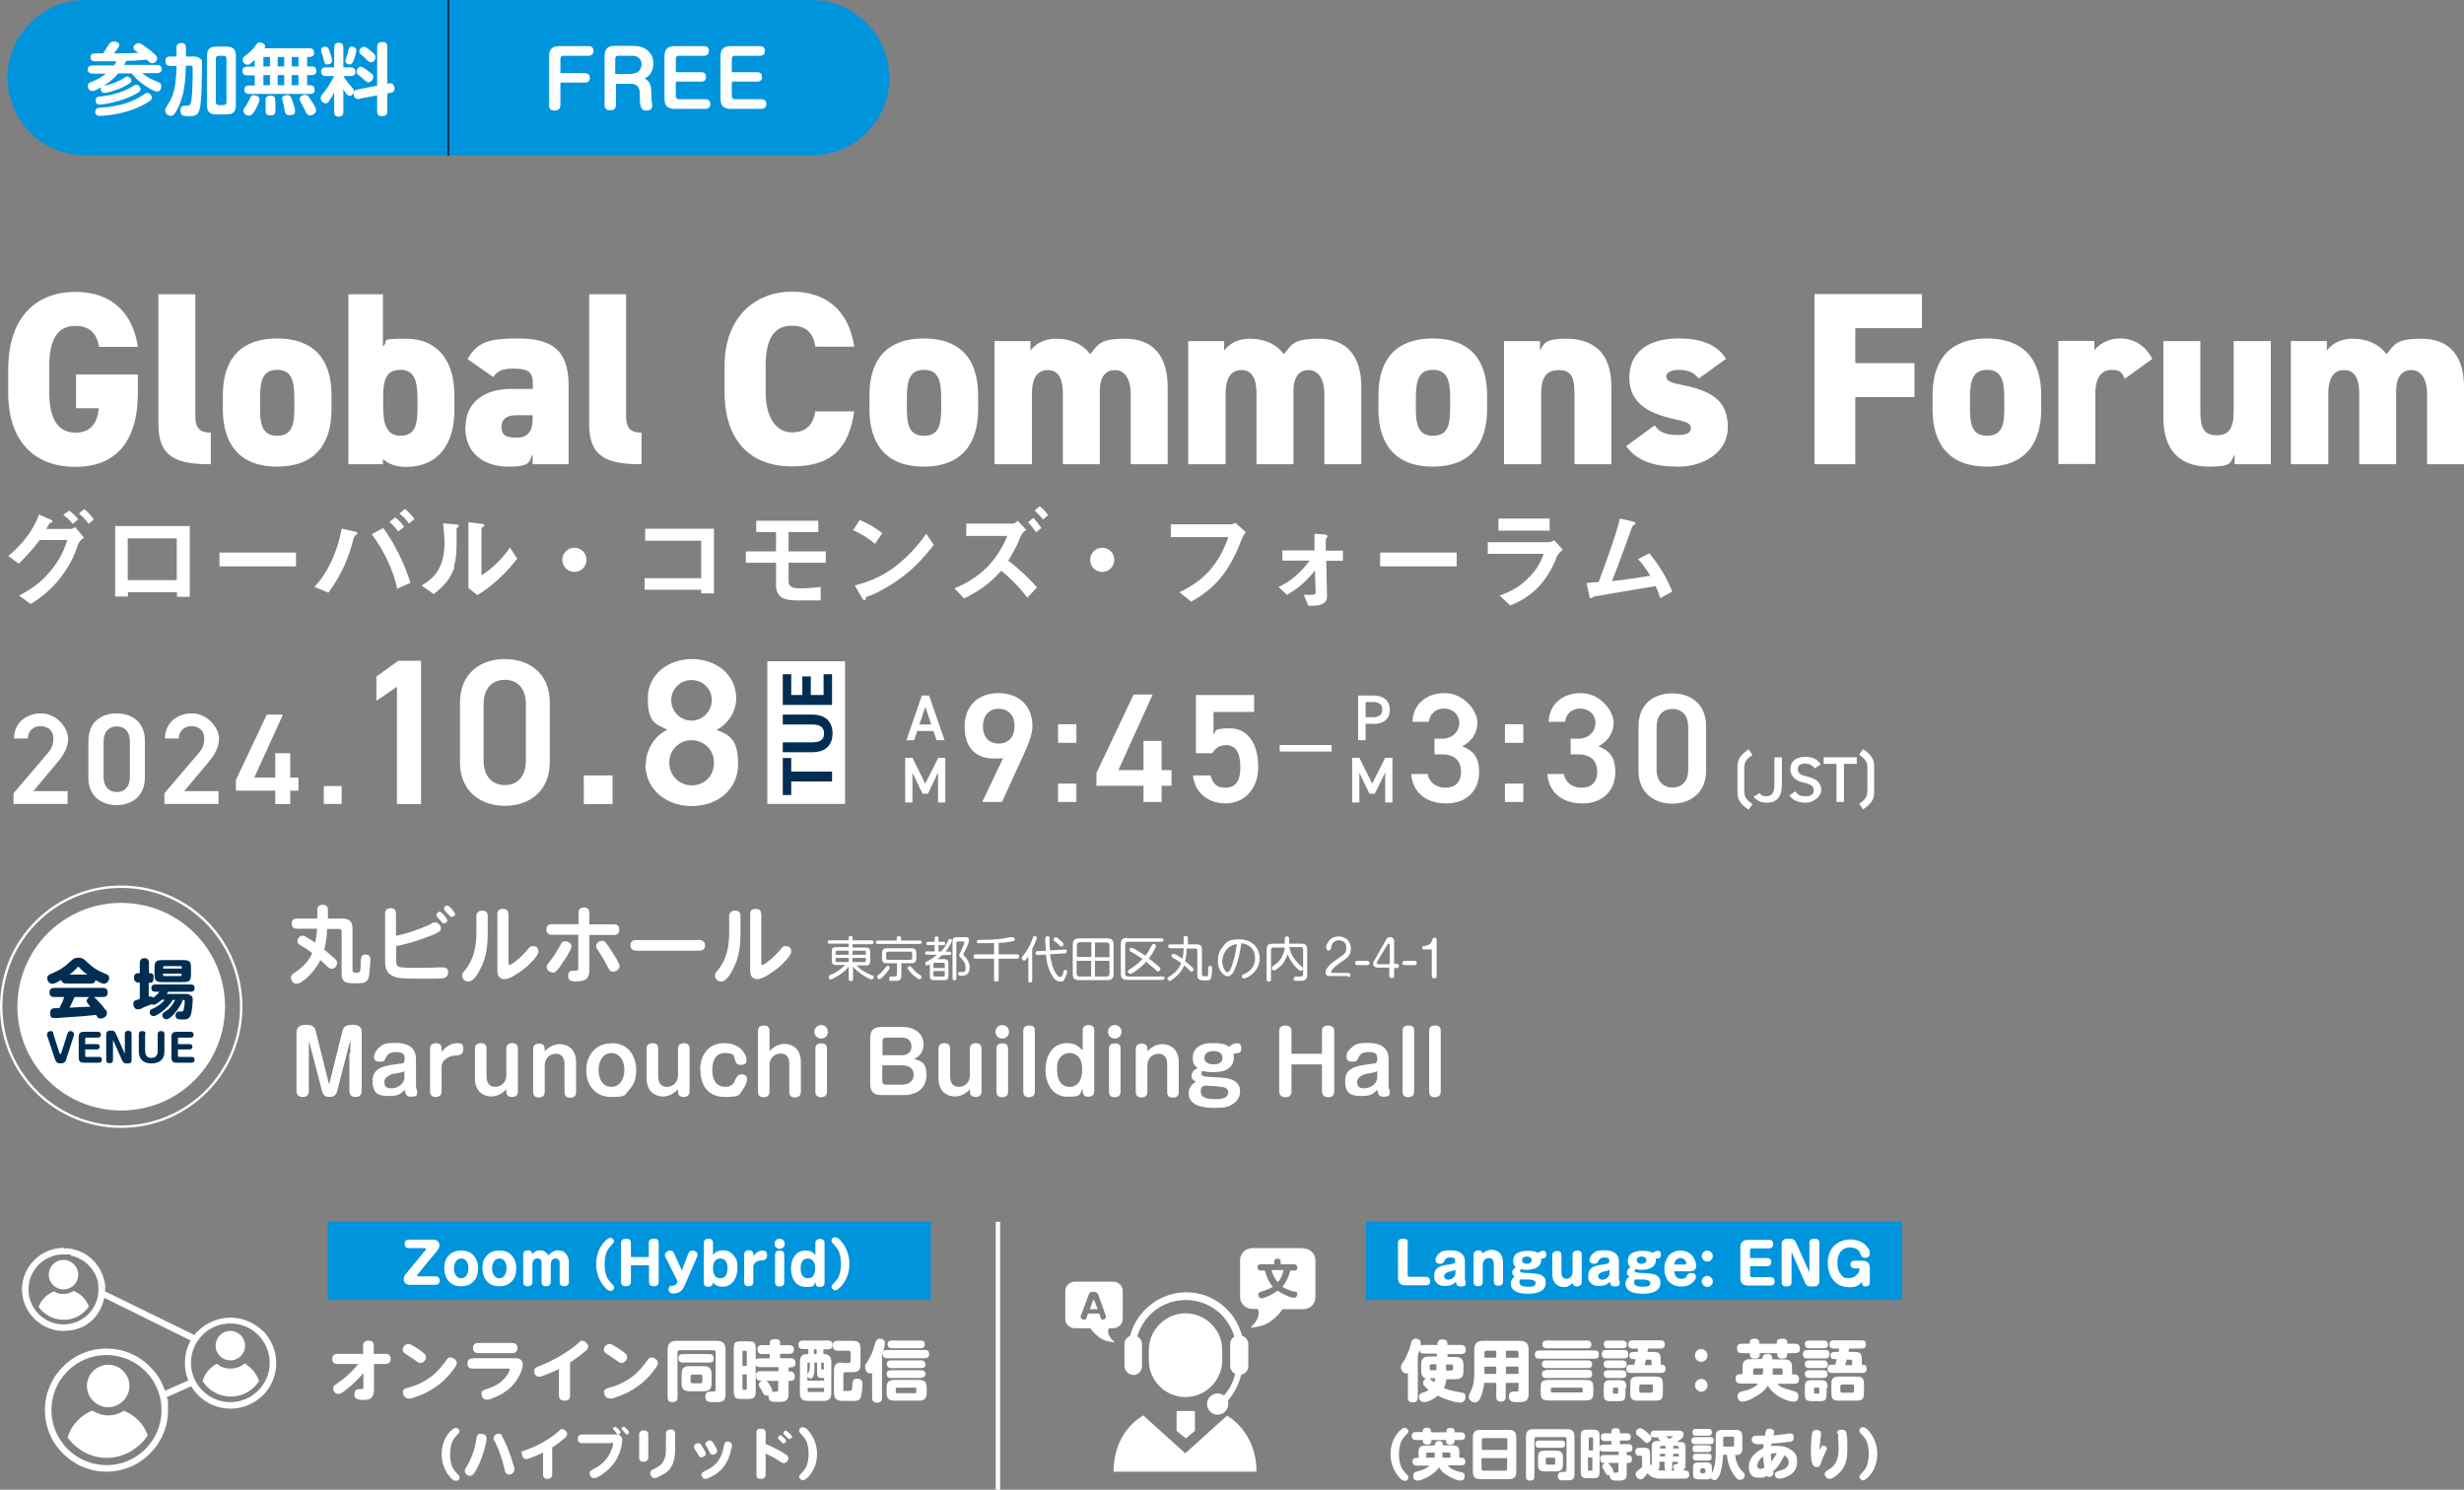 <?xml version="1.0" encoding="UTF-8"?>
<svg xmlns="http://www.w3.org/2000/svg" version="1.1" viewBox="0 0 1020.5 617.1">
  <rect x="0" y="0" width="1020.5" height="617.1" fill="#808080" stroke="none"/>
  <defs>
    <style>
      .cls-1 {
        fill: none;
      }

      .cls-2 {
        fill: #fff;
      }

      .cls-3 {
        fill: #002d52;
      }

      .cls-4 {
        fill: #0094dc;
      }
    </style>
  </defs>
  <!-- Generator: Adobe Illustrator 28.6.0, SVG Export Plug-In . SVG Version: 1.2.0 Build 709)  -->
  <g>
    <g id="_レイヤー_1" data-name="レイヤー_1">
      <path class="cls-4" d="M368.4,32.2c0,17.7-14.5,32.2-32.2,32.2H35.3c-17.7,0-32.2-14.5-32.2-32.2S17.6,0,35.3,0h300.8c17.7,0,32.2,14.5,32.2,32.2"/>
      <path class="cls-2" d="M303.1,29.8v-5.4c0-.9.5-1.3,1.3-1.3h10.3c1.3,0,2.1-.7,2.1-2s-.7-2-2.1-2h-11.9c-3.2,0-4.4,1.2-4.4,4.4v17.2c0,3.2,1.2,4.4,4.4,4.4h12.5c1.3,0,2.1-.7,2.1-2s-.7-2-2.1-2h-10.9c-.9,0-1.3-.5-1.3-1.3v-6h10.5c1.3,0,2-.6,2-1.9s-.7-2-2-2h-10.5ZM279.9,29.8v-5.4c0-.9.5-1.3,1.3-1.3h10.3c1.3,0,2.1-.7,2.1-2s-.7-2-2.1-2h-11.9c-3.2,0-4.4,1.2-4.4,4.4v17.2c0,3.2,1.2,4.4,4.4,4.4h12.5c1.3,0,2.1-.7,2.1-2s-.7-2-2.1-2h-10.9c-.9,0-1.3-.5-1.3-1.3v-6h10.5c1.3,0,2-.6,2-1.9s-.7-2-2-2h-10.5ZM254.8,30.6v-6.2c0-.9.5-1.3,1.3-1.3h5.3c.9,0,1.8,0,2.6.5,1.3.7,1.7,1.8,1.7,3.1,0,2.5-2.1,3.9-4.4,3.9h-6.5ZM254.8,34.7h6.5c2.9,0,3.7,1.9,3.7,4.4s0,3.2.3,4.7c.3,1.2.9,2,2.2,2s2.6-.3,2.6-1.8,0-.7,0-.9c-.2-1.3-.3-2.2-.3-3,0-3.6,0-6.1-2.8-7.6,2.4-1.1,3.6-3.6,3.6-6.2s-.9-4.1-2.5-5.5c-1.8-1.5-3.9-1.8-6.3-1.8h-7c-3.2,0-4.4,1.2-4.4,4.4v20.1c0,1.5.8,2.2,2.3,2.2s2.4-.7,2.4-2.2v-8.9h-.3ZM232.1,30.3v-5.9c0-.9.5-1.3,1.3-1.3h10.3c1.3,0,2.1-.7,2.1-2s-.7-2-2.1-2h-11.9c-3.2,0-4.4,1.3-4.4,4.4v20.1c0,1.5.8,2.2,2.3,2.2s2.4-.7,2.4-2.2v-9.4h10.1c1.3,0,2.1-.6,2.1-1.9s-.7-2-2.1-2h-10.1ZM149.6,27.6c-1.1,0-1.9,1-1.9,2.1s.4,1,1.2,1.7c.7.5,1.2,1,1.6,1.4.9.8,1.5,1.3,2,1.3,1.1,0,2.1-1.2,2.1-2.2s-.4-1.2-2.3-2.6c-1-.8-2-1.6-2.8-1.6h0ZM148.8,21.3c0,.7.4,1.1,1.2,1.7.7.5,1.2,1,1.6,1.5.8.8,1.3,1.3,2,1.3,1.1,0,1.9-1,1.9-2.1s-.5-1.4-2.2-2.8c-.6-.5-1.7-1.5-2.6-1.5s-1.9.9-1.9,1.9ZM143,25.2c0,1,1.1,1.5,1.9,1.5s1.2-.8,1.6-1.7c.3-.8,1.1-3.4,1.1-4.2s-1-1.5-1.9-1.5-1.3.6-1.5,1.9c0,.5-.5,1.7-.8,2.6-.2.7-.4,1.1-.4,1.4h0ZM134.9,19.3c-.8,0-1.9.4-1.9,1.4s.1.9.3,1.4c.3.8.6,2,.8,2.7.3,1.2.4,1.9,1.4,1.9s2-.4,2-1.5-.8-3.5-1.1-4.3c-.4-.9-.6-1.5-1.5-1.5h0ZM138.4,38.3v8c0,1.3.5,2,1.8,2s2-.5,2-2v-9.4c.6,1.2,1.5,2.8,2.6,2.8s1.8-1,1.8-1.9-.3-.9-.5-1.2c-1.5-1.8-2.6-3-3.9-5.1h3c1.2,0,2-.5,2-1.7s-.6-1.9-2-1.9h-3v-8.2c0-1.2-.5-2-1.8-2s-2,.5-2,2v8.2h-3.4c-1.2,0-2,.5-2,1.7s.6,1.9,2,1.9h3.4c-1,2-2.5,4.5-3.9,6.3-1.1,1.3-1.7,2-1.7,2.7,0,1.1.9,2.3,2,2.3s1.2-.5,1.7-1.3c.6-.8,1.4-2.1,1.8-3.1h0ZM160.4,34.7v-15.3c0-1.3-.5-2-1.9-2s-2.3.4-2.3,2v16.1l-8.2,1.6c-1.1.2-1.5.7-1.5,1.8s.5,2.1,1.7,2.1.6,0,1.1-.2l6.9-1.3v6.6c0,1.3.5,2,1.9,2s2.3-.4,2.3-2v-7.4l1.5-.3c1-.2,1.5-.6,1.5-1.7s-.6-2.5-2.2-2.2l-.9.2h0ZM110,41.3v4.7c0,1.4.7,1.8,2,1.8,1.9,0,2.1-1,2.1-2.3s0-3.2-.2-4.4c0-1.2-.8-1.5-1.9-1.5s-2,.5-2,1.7ZM116.9,41c0,.5.3,1.3.4,1.8.2.8.4,1.5.5,2.4.3,1.4.2,2.5,2,2.5s2.4-.4,2.4-1.7-.6-2.7-.9-3.6c-.2-.6-.3-1-.5-1.5-.4-1.2-.8-1.5-1.8-1.5s-2.2.3-2.2,1.5h0ZM105.2,39.4c-.8,0-1.2.3-1.5,1-.5,1.1-1.1,2.3-1.7,3.2-1,1.4-1.2,1.7-1.2,2.3,0,1.2,1.2,2,2.3,2s1.8-.9,2.8-2.7c.5-.9,1.6-3,1.6-4.1s-1.2-1.6-2.2-1.6h-.1ZM124.1,41.1c0,.5.5,1.3,1,2.2.8,1.4,1.3,2.5,1.6,3.2.5.9.8,1.3,1.7,1.3s2.5-.7,2.5-2-.9-2.4-1.8-3.8c-1.3-2-1.5-2.7-2.7-2.7s-2.3.6-2.3,1.7h0ZM123.6,31.1v4.2h-2.8v-4.2s2.8,0,2.8,0ZM117.7,31.1v4.2h-2.7v-4.2s2.7,0,2.7,0ZM111.8,31.1v4.2h-2.7v-4.2s2.7,0,2.7,0ZM123.6,23.6v3.9h-2.8v-3.9h2.8ZM117.7,23.6v3.9h-2.7v-3.9h2.7ZM111.8,23.6v3.9h-2.7v-3.9h2.7ZM109.5,20c.2-.3.3-.5.3-.8,0-1-1.2-1.6-2.1-1.6s-1.2.3-1.5.8c-1.1,1.5-2.1,2.6-3.5,3.8-.5.4-.9.7-1.3,1-.6.5-.9.8-.9,1.5,0,1,.9,2.1,1.9,2.1s1-.3,1.5-.6c.6-.5,1.2-1,1.6-1.4v2.8h-3.1c-1.2,0-2,.5-2,1.7s.6,1.9,2,1.9h3.1v4.2h-2.3c-1.2,0-2,.5-2,1.7s.7,1.8,2,1.8h25.2c1.2,0,1.9-.4,1.9-1.7s-.6-1.9-1.9-1.9h-1.2v-4.2h1.9c1.2,0,1.9-.5,1.9-1.7s-.5-1.9-1.9-1.9h-1.9v-3.9h1c1.1,0,1.9-.5,1.9-1.7s-.6-1.9-1.9-1.9h-18.7,0ZM92.6,23.1c.8,0,1.2.4,1.2,1.2v18c0,.8-.4,1.2-1.2,1.2h-2c-.8,0-1.2-.4-1.2-1.2v-18c0-.8.4-1.2,1.2-1.2,0,0,2,0,2,0ZM97.7,23.3c0-2.9-1.1-4-4-4h-4c-2.9,0-4,1.1-4,4v20.1c0,2.9,1.1,4,4,4h4c2.9,0,4-1.1,4-4v-20.1ZM76.9,27.2h1.5c1.2,0,1.4,0,1.4,1.5,0,3,0,11.5-.8,14-.2.8-.7,1.1-1.4,1.1h-1.2c-1.2,0-1.7.8-1.7,1.9s.3,1.7.9,2.1c.4.2,1.4.3,2.1.3h.4c2,0,3.6,0,4.4-2.2.7-1.9.9-6.8,1-8.9,0-3.8.2-6.8.2-9.7s0-2.2-.7-2.9c-.9-.9-2-1-3.2-1h-2.8v-3.6c0-1.2-.5-2-1.8-2s-2.1.5-2.1,2v3.6h-2.6c-1.3,0-2,.5-2,1.8s.5,2.1,2,2.1h2.6c0,2.6-.2,5.1-.5,7.5-.5,3.4-1.3,5.8-3.2,8.7-.6,1-1,1.6-1,2.4,0,1.2,1.4,2.1,2.3,2.1s1.5-.7,2-1.4c1.3-2.1,2.3-4.6,2.9-7,1-3.7,1.3-8.5,1.4-12.3h-.1ZM39.4,46.2c0,1.2.7,1.8,1.9,1.8s2.8-.2,3.8-.3c3.2-.4,6.3-1.1,9.3-2.1,2.5-.9,5.1-2.1,7.4-3.6.6-.4,1.1-.8,1.1-1.6s-.9-1.9-1.8-1.9-1,.3-1.5.6c-5.4,3.8-11.3,5-17.9,5.5-1.1,0-2.2.2-2.2,1.6h-.1ZM39.6,41.6c0,.8.4,1.7,1.5,1.7,2.9,0,8.5-1.5,11.3-2.6,1.3-.5,4.1-1.7,5.3-2.7.3-.3.5-.6.5-1,0-.8-.7-1.9-1.6-1.9s-.8.2-1.2.4c-4.5,2.8-8.9,3.9-14.1,4.5-.9,0-1.6.3-1.6,1.4v.2ZM48.2,25.5c-.3.6-.6,1.1-1,1.6h-8.9c-1.1,0-2,.5-2,1.7s.9,1.7,2,1.7h5.6c-1.8,1.5-3.8,2.5-6,3.4-.9.4-1.5.6-1.5,1.7s.7,2.1,1.8,2.1,2.6-.9,3.5-1.5v.5c0,.9.5,1.8,1.5,1.8,1.6,0,5.8-1.5,7.3-2.2.9-.4,2.6-1.4,3.4-1.9.3-.2.5-.5.5-.9,0-.8-.7-1.8-1.6-1.8s-.8.2-1.2.5c-3.4,1.9-4.8,2.5-8.7,3.4,2.4-1.5,4.3-3.1,6.1-5.2h5.5c1.4,1.7,2.8,3.1,4.6,4.4,1.2.9,4.5,3.1,5.9,3.1s1.8-1.2,1.8-2.2-.4-1.3-1.1-1.6c-2.8-1.2-4.4-1.8-6.8-3.8h6.1c1.1,0,2-.5,2-1.7s-.9-1.7-2-1.7h-13.6c.3-.6.6-1.2.9-1.7,2.8,0,5.6-.2,8.4-.5,1,.8,1.4,1.5,2.4,1.5s2-1,2-2-1.2-1.9-2.6-3.1c-1.1-.9-2.2-1.7-3.4-2.5-.5-.4-1-.7-1.7-.7-1,0-2.1.8-2.1,1.8s.6,1.1,2,2.2c-1.8.1-5.7.2-7.6.2h-2.5c.8-1,2.2-2.6,2.2-3.4,0-1.2-1.4-1.5-2.4-1.5s-1.5.5-2.3,1.8c-.5.8-1.1,1.8-2,3.1h-3.2c-1.1,0-2,.3-2,1.6s.8,1.7,2,1.7h8.9-.2Z"/>
      <rect class="cls-3" x="185.3" width=".8" height="64.5"/>
      <path class="cls-2" d="M506.2,563.5v-4.3c0-8.4-6.9-15.2-15.2-15.2s-15.2,6.9-15.2,15.2v4.3c0,8.4,6.9,15.2,15.2,15.2s15.2-6.9,15.2-15.2"/>
      <path class="cls-2" d="M469.3,569.6c2,0,3.7-1.7,3.7-3.7v-9.1c0-1.4-.8-2.6-2-3.2,1.1-3.5,2.9-6.5,5.3-9,3.8-3.8,9-6.1,14.8-6.1s11,2.3,14.8,6.1c2.4,2.6,4.4,5.6,5.3,9.1-1.1.6-1.7,1.8-1.7,3v9.1c0,1.5.9,2.7,2.1,3.3-.5,1.8-1.2,3.7-2,5.2s-1.8,2.7-2.7,3.8c-.8-.6-1.7-.9-2.6-.9-2.4,0-4.4,2-4.4,4.4s2,4.4,4.4,4.4,4.4-2,4.4-4.4,0-1.1-.3-1.5h.2c2.4-2.7,4.4-6.4,5.5-10.7,1.7-.3,2.9-1.8,2.9-3.5v-9.1c0-1.7-1.1-3-2.6-3.5-2.7-10.4-12-18-23.1-18s-20.6,7.8-23.3,18.1c-1.4.6-2.3,1.8-2.3,3.3v9.1c0,2,1.7,3.7,3.7,3.7"/>
      <path class="cls-2" d="M508.3,586.3l-17.4,15.7-17.4-15.7c-8.1,4.9-12.3,13.4-12.3,23.3h59.2c0-9.7-4.3-18.3-12.3-23.3"/>
      <polyline class="cls-2" points="487.3 592.7 491.1 595.8 494.9 592.7 494.9 584.5 487.3 584.5"/>
      <path class="cls-2" d="M529.2,531.1c1.4-1.4,2-3.2,2.4-5h-5c.5,1.8,1.2,3.5,2.6,5"/>
      <path class="cls-2" d="M539.4,517h-20.6c-2.9,0-5.2,2.1-5.2,4.9v15.4c0,2.7,2.3,4.9,5.2,4.9h2.1s.9,1.5,0,3.7-3,4-3,4c0,0,4.9,0,8.4-2.6s4.9-5,4.9-5h8.4c2.9,0,5.2-2.1,5.2-4.9v-15.4c0-2.7-2.3-4.9-5.2-4.9M536.2,534.9c.8.2,1.1.5,1.1,1.2s-.6,1.5-1.4,1.5-2.4-.6-3-.9c-1.2-.6-2.6-1.2-3.7-2.1-1.1.8-2.3,1.5-3.5,2.1-.8.3-2.4,1.1-3.2,1.1s-1.4-.8-1.4-1.5.5-1.1,1.1-1.2c1.8-.6,3.3-1.1,5-2.1-1.7-1.8-2.7-4.1-3.3-6.7h-1.7c-.9,0-1.4-.5-1.4-1.4s.6-1.2,1.4-1.2h5.5v-.9c0-1.1.5-1.4,1.5-1.4s1.2.5,1.2,1.4v.9h5.5c.9,0,1.4.5,1.4,1.4s-.5,1.2-1.4,1.2h-1.5c-.6,2.4-1.7,4.9-3.3,6.7,1.5,1.1,3.2,1.5,5,2.1"/>
      <path class="cls-2" d="M459.3,553.1c-.8-1.7,0-2.9,0-2.9h1.7c2.1,0,4-1.7,4-3.8v-11.7c0-2.1-1.8-3.8-4-3.8h-15.8c-2.1,0-4,1.7-4,3.8v11.7c0,2.1,1.8,3.8,4,3.8h6.4s1.1,1.8,3.7,3.8c2.7,2,6.4,2,6.4,2,0,0-1.7-1.4-2.4-3M456.8,546.7c-.5,0-.8-.3-.9-.8l-.6-1.8h-4.7l-.6,1.8c-.2.5-.5.8-.9.8s-1.5-.3-1.5-1.1v-.5l3.2-8.5c.3-1.1.9-1.5,2.1-1.5s1.7.5,2.1,1.5l3,8.5v.5c0,.6-.8,1.1-1.4,1.1"/>
      <polyline class="cls-2" points="453 538.4 452.6 538.8 451.4 542.3 454.6 542.3 453.3 538.8 453 538.4"/>
      <path class="cls-2" d="M378.9,574.8c.5,0,.6.2.6.6v1.1c0,.5-.2.6-.6.6h-7.3c-.5,0-.6-.2-.6-.6v-1.1c0-.5.2-.6.6-.6h7.3ZM383.8,574.9c0-2.4-.9-3.3-3.3-3.3h-10c-2.4,0-3.3.9-3.3,3.3v2c0,2.4.9,3.3,3.3,3.3h10c2.4,0,3.3-.9,3.3-3.3v-2ZM381.6,570.6c1.1,0,1.7-.5,1.7-1.5s-.8-1.5-1.8-1.5h-12.6c-1.1,0-1.7.5-1.7,1.5s.6,1.7,1.7,1.7h12.6l.2-.2ZM381.6,566.7c1.1,0,1.7-.5,1.7-1.5s-.6-1.7-1.7-1.7h-12.6c-1.1,0-1.7.5-1.7,1.5s.6,1.7,1.7,1.7h12.6ZM383.1,562.6c1.1,0,1.7-.5,1.7-1.7s-.6-1.7-1.7-1.7h-15.8c-1.1,0-1.7.5-1.7,1.7s.6,1.7,1.7,1.7h15.8ZM381.3,558.5c1.1,0,1.7-.5,1.7-1.7s-.6-1.5-1.7-1.5h-12c-1.1,0-1.7.5-1.7,1.5s.6,1.7,1.7,1.7h12ZM365.3,561.4c.5-1.1,1.2-4.1,1.2-5.2s-1.1-1.7-2.1-1.7-1.7.8-2,2c-.5,1.5-.8,2.9-1.4,4.3-.8,1.7-1.2,2.3-2.1,3.8-.5.6-.6.9-.6,1.7,0,1.2.8,2.6,2.1,2.6s.6,0,.8-.2v10.2c0,1.4.6,2.1,2,2.1s2.1-.6,2.1-2.1v-17.5h0ZM334.4,574.9h6.9v1.2c0,.3-.2.5-.5.5h-5.8c-.3,0-.5-.2-.5-.5v-1.2h-.2ZM340.2,564.4h.5c.3,0,.5.2.5.5v2.4h-.6c-.2,0-.5,0-.5-.6v-2.3h.2ZM334.4,569.3v-4.4c0-.3.2-.5.5-.5h.5v1.1c0,.9,0,2-.5,2.9l-.5.9h0ZM337.3,564.4h1.1v3.8c0,2,.2,2.6,2.3,2.6h.6v1.1h-6.9v-1.8c.2.6.8.9,1.4.9s1.1-.6,1.2-1.5c.3-1.2.3-2.3.3-3.5v-1.5h0ZM338.2,560.9h-1.1v-2h1.1v2ZM348.7,564.4c-2.4,0-3.3.9-3.3,3.3v9.3c0,3,1.8,3.3,4,3.3h4.6c.9,0,2-.3,2.4-1.2.5-1.2.8-4.3.8-5.6s0-1.2-.5-1.8c-.5-.5-1.1-.6-1.7-.6-1.7,0-1.8.9-2,2.4,0,2.7-.2,2.7-2.3,2.7s-1.4,0-1.4-.8v-6.2c0-.5.3-.8.8-.8h3c2.4,0,3.3-.9,3.3-3.3v-6.4c0-2.4-.9-3.3-3.3-3.3h-6.2c-1.4,0-2,.6-2,2s.6,2.1,2,2.1h4.6c.5,0,.8.3.8.8v3.5c0,.5-.3.8-.8.8h-2.7v-.2ZM334.6,560.9h-.3c-2.3,0-3,1.1-3,3.3v12.8c0,2.3.9,3.3,3.3,3.3h6.4c2.3,0,3.3-.9,3.3-3.3v-12.8c0-2-.8-3.3-3-3.3h-.3v-2h2c1.2,0,1.8-.6,1.8-1.8s-.5-1.8-1.8-1.8h-10.5c-1.2,0-1.8.6-1.8,1.7s.5,1.8,1.8,1.8h2.3v2l-.2.2ZM317.4,572h4.9v3.3c0,.8,0,1.2-1.1,1.2h-1.4v-.5c0-.5-.3-1.2-.8-2-.6-1.1-1.4-2-1.8-2.1h.2ZM309.3,569.3v5.9c0,.3-.2.5-.5.5h-.8c-.3,0-.5-.2-.5-.5v-5.9h1.8-.2ZM309.3,565.8h-1.8v-5.8c0-.3.2-.5.5-.5h.8c.3,0,.5.2.5.5v5.8h.2ZM313,563.8v-4.9c0-2.9-.6-3.3-3.5-3.3h-2.3c-2.9,0-3.3.5-3.3,3.3v17.1c0,2.9.5,3.5,3.3,3.5h2.3c2.9,0,3.5-.6,3.5-3.5v-11.1c0,1.1.8,1.4,1.8,1.4h7.6v1.7h-7.5c-1.2,0-1.8.6-1.8,1.8s.5,2.1,1.8,2.1h.8c-.8.3-1.4.8-1.4,1.7s.3.9.6,1.4.6.9.8,1.4c.5,1.1.8,1.7,2,1.7h.6v.3c0,2.3,1.5,2.3,3.3,2.3h.9c.9,0,2.1,0,2.9-.5.9-.5,1.2-1.4,1.2-2.6v-5.6h.9c1.2,0,1.7-.8,1.7-1.8s-.5-2.1-1.7-2.1h-.9v-1.7h1.1c1.2,0,1.8-.8,1.8-1.8s-.5-2-2-2h-4.4v-1.8h3.7c1.2,0,2-.5,2-1.8s-.6-1.8-2-1.8h-3.7v-.8c0-1.4-.8-1.7-2-1.7s-2.3.2-2.3,1.7v.8h-3.3c-1.2,0-1.8.6-1.8,1.7s.6,2,1.8,2h3.3v1.8h-4.3c-1.1,0-1.7.3-1.8,1.4h.2ZM290.1,569.4c.5,0,.8.3.8.8v2c0,.5-.3.8-.8.8h-3.3c-.5,0-.8-.3-.8-.8v-2c0-.5.3-.8.8-.8h3.3ZM285.6,565.9c-2.4,0-3.3.9-3.3,3.3v3.8c0,2.4.9,3.3,3.3,3.3h5.8c2.4,0,3.3-.9,3.3-3.3v-3.8c0-2.4-.9-3.3-3.3-3.3h-5.8ZM282.8,560.9c-1.2,0-1.8.5-1.8,1.7s.5,1.8,1.8,1.8h11.1c1.2,0,1.7-.6,1.7-1.7s-.5-1.8-1.7-1.8h-11.1ZM296.4,575.5c0,.9-.5.9-1.7.9h-.5c-1.4,0-2.1.8-2.1,2.1,0,2.1,1.5,2.3,2.7,2.3h1.1c1.1,0,2.6,0,3.2-.3,1.1-.5,1.4-1.8,1.4-2.9v-18.4c0-2.7-1.1-3.8-3.8-3.8h-16.4c-2.7,0-3.8,1.1-3.8,3.8v19.6c0,1.4.6,2,2,2s2.1-.5,2.1-2v-18.6c0-.6.3-.9.9-.9h14c.6,0,.9.3.9.9v15.2h0ZM250.2,576.7c0,1.4.9,2.6,2.4,2.6s1.1,0,2.6-.6c4-1.2,7.6-3.3,10.8-5.9,2-1.7,3.8-3.7,5.3-5.8.8-1.1,1.2-1.8,1.2-2.4,0-1.2-1.4-2.3-2.6-2.3s-1.4.6-2,1.5c-1.7,2.3-3.5,4.4-5.6,6.1-2.9,2.3-6.4,4-9.9,4.9-1.2.3-2.3.6-2.3,2.1v-.2ZM250.1,559.1c0,.9.5,1.2,1.2,1.7,1.2.8,2.9,2,4,2.7.8.6,1.4,1.1,2.1,1.1,1.2,0,2.3-1.2,2.3-2.4s-.2-.9-.6-1.4c-.8-.8-1.8-1.5-2.7-2.1-1.1-.6-2.9-2-4-2s-2.3,1.1-2.3,2.3v.2ZM236.1,564.4c2-1.4,4-2.7,5.8-4.3,1.1-.8,1.7-1.5,1.7-2.4s-1.2-2.3-2.4-2.3-1.1.5-1.5.8c-1.2,1.1-2.4,2-3.7,2.9-3.8,2.7-8.1,5-12.5,6.7-1.1.5-2.3.8-2.3,2.1s.9,2.4,2.1,2.4,6.5-2.4,8.2-3.2v11c0,1.4.8,2.1,2.3,2.1s2.3-.6,2.3-2.1v-13.7ZM195.7,562.7c-.5,0-.8,0-1.2.3-.6.3-.9,1.1-.9,1.8,0,1.4.8,2.1,2.1,2.1h14.8c.3,0,.6,0,.6.3,0,1.2-2,4-3.8,5.3-2.1,1.7-3.7,2.1-5.8,2.9-1.5.5-2.1.8-2.1,2s.9,2.4,2.1,2.4,2.3-.5,3.2-.9c2.4-.9,4.9-2.4,6.9-4.3,1.5-1.5,2.7-3.2,3.7-5.2.6-1.4,1.2-3,1.2-4.4s-1.2-2.4-2.7-2.4h-18ZM198,556.3c-1.4,0-2.1.8-2.1,2.1s.8,2.1,2.1,2.1h14.2c1.4,0,2.1-.8,2.1-2.1s-.8-2.1-2.1-2.1h-14.2ZM166.9,576.7c0,1.4.9,2.6,2.4,2.6s1.1,0,2.6-.6c4-1.2,7.6-3.3,10.8-5.9,2-1.7,3.8-3.7,5.3-5.8.8-1.1,1.2-1.8,1.2-2.4,0-1.2-1.4-2.3-2.6-2.3s-1.4.6-2,1.5c-1.7,2.3-3.5,4.4-5.6,6.1-2.9,2.3-6.4,4-9.9,4.9-1.2.3-2.3.6-2.3,2.1v-.2ZM166.8,559.1c0,.9.5,1.2,1.2,1.7,1.2.8,2.9,2,4,2.7.8.6,1.4,1.1,2.1,1.1,1.2,0,2.3-1.2,2.3-2.4s-.2-.9-.6-1.4c-.8-.8-1.8-1.5-2.7-2.1-1.1-.6-2.9-2-4-2s-2.3,1.1-2.3,2.3v.2ZM150.5,568.7v5.8c0,.8,0,.9-.8.9h-.9c-1.2,0-2,.6-2,2s.2,1.5.9,2c.8.3,1.5.5,2.3.5,1.4,0,2.9,0,3.8-.9s1.1-2.3,1.1-3.5v-10.5h4.6c1.4,0,2.3-.6,2.3-2.1s-.8-2.1-2.3-2.1h-4.7v-3.5c0-1.4-.8-2-2.1-2s-2.3.6-2.3,2v3.5h-10.5c-1.4,0-2.3.6-2.3,2.1s.8,2.1,2.3,2.1h8.5c-2.4,3-5.2,5.6-8.4,7.8-1.8,1.2-2,1.5-2,2.3,0,1.2.9,2.3,2.1,2.3s2.4-1.1,3.3-1.8c2.6-2,4.9-4.3,7-6.7h0Z"/>
      <path class="cls-2" d="M338.4,602.3c0-3.3-1.1-6.7-3.3-9.3-.6-.8-1.5-1.8-2.6-1.8s-1.5.6-1.5,1.4.3.9.9,1.5c.8.8,1.2,1.4,1.8,2.3.9,1.7,1.2,4,1.2,5.8s-.3,4.1-1.2,5.8c-.5.9-1.1,1.5-1.8,2.3-.6.6-.9.9-.9,1.5s.8,1.4,1.5,1.4,2-1.1,2.6-1.8c2.3-2.6,3.3-5.9,3.3-9.3v.3ZM322.1,595.5c0,.3.3.6.5.8.5.3.8.8,1.1,1.1.2.3.5.5.8.5s1.1-.5,1.1-.9-.3-.8-.9-1.4c-.5-.5-1.1-1.1-1.5-1.1s-.9.5-.9.9v.2ZM324.4,593.6c0,.3.3.6.5.8.5.3.9.9,1.2,1.2.3.3.5.5.8.5.5,0,1.1-.5,1.1-.9s-.3-.9-1.1-1.5-1.1-1.1-1.5-1.1-.9.5-.9.9v.2ZM317.1,598.2v-4.6c0-1.4-.6-1.8-2-1.8s-1.8.6-1.8,1.8v17.2c0,1.4.6,1.8,1.8,1.8s2-.6,2-1.8v-8.7c1.8.8,3.7,1.8,5.3,2.9.8.5,1.4,1.1,2.3,1.1s1.8-1.1,1.8-2.1-.9-1.5-1.5-1.8c-2.6-1.7-5.2-2.9-7.9-4.1v.2ZM287.4,599.3c0,.3,0,.6.5,1.2.3.6.8,1.2,1.1,1.8.5.9.8,1.4,1.5,1.4s1.8-.6,1.8-1.5-.2-.9-.5-1.4c-.3-.6-.6-1.1-.9-1.5-.6-1.1-.9-1.5-1.7-1.5s-1.8.6-1.8,1.5h0ZM301.4,597.1c-1.1,0-1.4.8-1.5,1.5-.9,5.2-2.9,8.5-7.9,10.7-.9.5-1.5.8-1.5,1.5s.6,1.8,1.5,1.8.8,0,1.2-.3c2.4-.9,4.9-2.6,6.5-4.7,1.5-2,2.6-4.3,3-6.7.2-.8.5-1.5.5-2.3s-.9-1.5-1.8-1.5h0ZM292.1,598c0,.3.2.8.5,1.1.5.8.8,1.5,1.2,2.3.3.6.6,1.2,1.4,1.2s1.8-.6,1.8-1.5-.6-1.8-1.2-2.7c-.5-.9-.9-1.7-1.8-1.7s-1.8.6-1.8,1.5v-.2ZM268.5,594.2c0-1.2-.8-1.7-1.8-1.7s-2,.5-2,1.7v9.6c0,1.2.8,1.7,1.8,1.7s2-.5,2-1.7v-9.6ZM275.8,600.6c0,4-1.4,6.4-5,7.9-.8.3-1.5.8-1.5,1.7s.8,2.1,1.8,2.1,4.1-1.8,5.3-2.7c2.7-2.4,3.2-5.9,3.2-9.6v-6.2c0-1.2-.8-1.7-1.8-1.7s-2,.5-2,1.7v6.9ZM253.3,597.6c.3,0,.6,0,.6.5,0,1.1-.9,3.2-1.5,4.3-1.4,2.6-3.7,4.7-6.2,5.9-.8.5-2,.9-2,2s.8,2,1.8,2c1.8,0,5.3-2.9,6.5-4.1,1.8-1.8,3.2-4.1,4.1-6.4.6-1.7,1.1-3.7,1.1-5.3s-1.1-2.3-2.6-2.3h-14c-1.2,0-1.8.6-1.8,1.8s.6,1.8,1.8,1.8h12l.2-.2ZM253.9,591.7c0,.3,0,.5.5.8.3.3.6.6.9,1.1.3.5.5.6.8.6.5,0,.9-.5.9-.9s-.5-.9-1.1-1.5c-.5-.5-.9-.8-1.1-.8-.5,0-.9.5-.9.9v-.2ZM257.4,591.7c0,.3.3.6.5.8.3.3.6.6.9,1.1.3.3.5.6.8.6.5,0,.9-.5.9-.9s-.5-1.1-1.1-1.5c-.3-.5-.9-.8-1.1-.8-.5,0-.9.5-.9.8h0ZM228.6,599.7c1.7-1.1,3.3-2.3,4.9-3.7.8-.6,1.4-1.2,1.4-2s-.9-2-2-2-.9.3-1.2.6c-1.1.9-2,1.7-3,2.4-3.2,2.3-6.7,4.1-10.5,5.5s-2,.6-2,1.8.8,2.1,1.8,2.1,5.5-2,6.9-2.7v9.1c0,1.2.8,1.8,1.8,1.8s2-.5,2-1.8v-11.4.2ZM206.4,593.9c-.9,0-2,.8-2,1.8s.2.8.6,1.5c1.2,2.4,2.7,6.2,3.3,8.8.3,1.1.6,2.7.9,3.7.3.6.8,1.1,1.5,1.1,1.2,0,2.3-.8,2.3-2s0-1.1-.5-2.3c-.6-2.6-1.7-5.3-2.7-7.8-.6-1.2-1.2-2.4-1.8-3.7s-.9-1.1-1.7-1.1v-.2ZM199.1,593.9c-1.1,0-1.5.6-1.7,1.7-.3,1.7-.6,3.3-1.1,5-.8,2.6-1.8,4.9-3.2,7.2-.5.6-.6,1.1-.6,1.5,0,1.1,1.1,2,2.1,2s.9-.2,1.4-.6c.9-.9,2-3.3,2.6-4.6,1.1-2.6,2-5.3,2.6-8.1.2-.8.3-1.5.3-2.3,0-1.2-1.1-1.8-2.3-1.8h-.2ZM182.9,602.3c0,3.3,1.1,6.7,3.3,9.3.6.8,1.5,1.8,2.6,1.8s1.5-.6,1.5-1.4-.3-.9-.9-1.5c-.8-.8-1.2-1.4-1.8-2.3-.9-1.7-1.2-4-1.2-5.8s.3-4.1,1.2-5.8c.5-.9,1.1-1.5,1.8-2.3.6-.6.9-.9.9-1.5s-.8-1.4-1.5-1.4-2,1.1-2.6,1.8c-2.3,2.6-3.3,5.9-3.3,9.3v-.3Z"/>
      <path class="cls-2" d="M44.8,565.3c4.9,0,8.8,4,8.8,8.8s-4,8.8-8.8,8.8-8.8-4-8.8-8.8,4-8.8,8.8-8.8"/>
      <path class="cls-2" d="M95.4,551.3c3.3,0,6.1,2.7,6.1,6.1s-2.7,6.1-6.1,6.1-6.1-2.7-6.1-6.1,2.7-6.1,6.1-6.1"/>
      <path class="cls-2" d="M26.3,521.9c3.3,0,6.1,2.7,6.1,6.1s-2.7,6.1-6.1,6.1-6.1-2.7-6.1-6.1,2.7-6.1,6.1-6.1"/>
      <path class="cls-2" d="M51.4,584.3c-1.8,1.2-4.1,2-6.5,2s-4.7-.8-6.7-2c-4.9,2-8.7,6.1-10.2,11.1,3.7,5.2,9.6,8.5,16.3,8.5s13.4-3.8,16.9-9.4c-1.7-4.6-5.2-8.2-9.6-10"/>
      <path class="cls-2" d="M101.2,564.9c-1.5,1.2-3.5,2-5.8,2s-4.1-.8-5.6-2c-2.9,1.5-5,4.1-5.9,7.2,2.4,3.8,6.7,6.4,11.7,6.4s9.3-2.6,11.7-6.5c-1.1-3-3.2-5.6-5.9-7.2"/>
      <path class="cls-2" d="M30.2,534.9c-1.2.6-2.4,1.1-4,1.1s-2.7-.3-3.8-1.1c-3,1.2-5.3,3.5-6.4,6.5,2.3,3.2,6.1,5.3,10.4,5.3s8.1-2.1,10.4-5.5c-1.1-3-3.5-5.5-6.5-6.5"/>
      <path class="cls-2" d="M108.8,551.3c-3.5-3.5-8.4-5.5-13.4-5.5s-9.7,2-13.4,5.5c-.6.6-1.1,1.1-1.5,1.7l-37-18.1v-.8l-3-3c.2.9.3,2,.3,3,0,8.1-6.5,14.5-14.5,14.5s-14.5-6.5-14.5-14.5,6.5-14.5,14.5-14.5,2,0,3,.3l-3-3c-9.4,0-17.2,7.8-17.2,17.2s7.8,17.2,17.2,17.2,15.2-5.9,16.9-13.7l35.8,17.7c-1.7,2.9-2.4,6.1-2.4,9.3s.5,4.9,1.4,7.2l-9.7,4.3c-1.2-3.8-3.3-7.2-6.2-10-4.9-4.9-11.3-7.5-18-7.5s-13.2,2.6-18,7.5c-4.9,4.9-7.5,11.3-7.5,18s2.6,13.2,7.5,18c4.9,4.9,11.3,7.5,18,7.5s13.2-2.6,18-7.5c4.9-4.9,7.5-11.3,7.5-18s-.2-3.7-.6-5.3l10.2-4.6c.8,1.4,1.8,2.6,2.9,3.8,3.5,3.5,8.4,5.5,13.4,5.5s9.7-2,13.4-5.5c3.5-3.5,5.5-8.4,5.5-13.4s-2-9.7-5.5-13.4M44.1,606.9c-12.5,0-22.8-10.2-22.8-22.8s10.2-22.8,22.8-22.8,22.8,10.2,22.8,22.8-10.2,22.8-22.8,22.8M95.4,580.8c-9,0-16.3-7.3-16.3-16.3s7.3-16.3,16.3-16.3,16.3,7.3,16.3,16.3-7.3,16.3-16.3,16.3"/>
      <polyline class="cls-2" points="28.2 517 28.7 517.2 28.2 517"/>
      <polyline class="cls-2" points="43.2 530.9 43.3 531.4 43.2 530.9"/>
      <polyline class="cls-2" points="43.5 532.6 43.5 533.3 43.5 532.6"/>
      <polyline class="cls-2" points="43.3 531.8 43.5 532.3 43.3 531.8"/>
      <polyline class="cls-2" points="30.1 517.4 30.4 517.5 30.1 517.4"/>
      <polyline class="cls-2" points="26.3 517 27.2 517 26.3 517"/>
      <polyline class="cls-2" points="29 517.2 29.6 517.4 29 517.2"/>
      <polyline class="cls-2" points="30.8 517.5 31 517.7 30.8 517.5"/>
      <polyline class="cls-2" points="43.5 533.3 43.5 534.3 43.5 533.3"/>
      <polyline class="cls-2" points="27.3 517 27.9 517 27.3 517"/>
      <polyline class="cls-2" points="28.7 517.2 29 517.2 28.7 517.2"/>
      <polyline class="cls-2" points="29.6 517.4 30.1 517.4 29.6 517.4"/>
      <line class="cls-1" x1="26.3" y1="517" x2="26.3" y2="517"/>
      <polyline class="cls-2" points="27.2 517 27.3 517 27.2 517"/>
      <polyline class="cls-2" points="27.9 517 28.2 517 27.9 517"/>
      <polyline class="cls-2" points="43.5 532.3 43.5 532.6 43.5 532.3"/>
      <polyline class="cls-2" points="43.5 534.3 43.5 534.3 43.5 534.3"/>
      <polyline class="cls-2" points="30.4 517.5 30.8 517.5 30.4 517.5"/>
      <path class="cls-2" d="M42.4,527.9c-2-5-6.1-8.8-11.3-10.2,5.2,1.5,9.3,5.3,11.3,10.2"/>
      <polyline class="cls-2" points="43.2 530.6 43.2 530.9 43.2 530.6"/>
      <polyline class="cls-2" points="43.5 533.3 43.5 533.3 43.5 533.3"/>
      <polyline class="cls-2" points="43.3 531.4 43.3 531.8 43.3 531.4"/>
      <path class="cls-2" d="M40.6,531.2l3,3h0c0-1.1,0-2.3-.3-3.3v-.3c-.3-.9-.6-1.8-.9-2.7-2-4.9-6.1-8.8-11.3-10.2h-.2c-1.2-.5-2.4-.6-3.7-.6h-.8l3,3c5.6,1.2,10,5.6,11.3,11.3"/>
      <path class="cls-2" d="M949,192.3h15.3v-29.2c0-7.3,2.8-9.8,6.5-9.8s6.3,2.3,6.3,9.9v29.1h15.3v-30.1c0-6.6,2.7-8.9,6.3-8.9s6.5,3.1,6.5,9.9v29.1h15.3v-32c0-13.3-6.4-20-17.7-20s-11.2,3-14.4,6.4c-3.2-4.3-8.2-6.4-14-6.4s-9,2.7-10.7,4.9v-3.9h-14.9v51h.2ZM940.4,141.3h-15.3v29.1c0,7-1.9,9.9-7.1,9.9s-6.7-3.1-6.7-10v-29h-15.3v31.8c0,15.3,8.8,20.2,18.8,20.2s8.7-1.7,10.7-5v4h15v-51h-.1ZM891.5,148.8c-3-5.7-7.6-8.6-13.4-8.6s-9.2,3-10.7,4.9v-3.9h-14.9v51h15.3v-29.1c0-6.8,2.6-9.9,6.9-9.9s4.4,2.1,5.3,3.7l11.4-8.2h.1ZM823,180.5c-6.3,0-7.1-4.8-7.1-11.5v-4.5c0-7.6,1.6-11.3,7.1-11.3s7.1,3.8,7.1,11.3v4.5c0,6.7-.8,11.5-7.1,11.5ZM845.4,163.7c0-15.6-8-23.5-22.5-23.5s-22.5,7.9-22.5,23.5v5.9c0,14.3,6.9,23.7,22.5,23.7s22.5-9.4,22.5-23.7v-5.9ZM751.5,121.9v70.4h16.9v-27.8h24.5v-14.1h-24.5v-14.5h27.6v-14.1h-44.5ZM714.9,148.7c-4-6.5-11.3-8.5-19.7-8.5-13.1,0-20.4,6.1-20.4,16.3s7.5,14.7,19,17.2c4.8,1,6.5,1.7,6.5,3.7s-2,2.8-5.4,2.8c-5.8,0-7.9-1.6-9.6-4l-11.8,8.6c4.6,6.2,11.3,8.5,21.7,8.5s20.4-6,20.4-16.2-5.2-15-19.2-17.7c-4.7-.9-6.3-1.7-6.3-3.5s2.7-2.7,4.8-2.7c4.7,0,6.7,1.3,8.7,3.6l11.3-8.2h0ZM623,192.3h15.3v-29.2c0-6.5,2-9.8,7.3-9.8s6.5,3.1,6.5,9.9v29.1h15.3v-32c0-15.5-8.8-20-18.8-20s-9.2,2.9-10.8,4.9v-3.9h-14.9v51h.1ZM593.5,180.5c-6.3,0-7.1-4.8-7.1-11.5v-4.5c0-7.6,1.6-11.3,7.1-11.3s7.1,3.8,7.1,11.3v4.5c0,6.7-.8,11.5-7.1,11.5ZM615.9,163.7c0-15.6-8-23.5-22.5-23.5s-22.5,7.9-22.5,23.5v5.9c0,14.3,6.9,23.7,22.5,23.7s22.5-9.4,22.5-23.7v-5.9ZM492.3,192.3h15.3v-29.2c0-7.3,2.8-9.8,6.5-9.8s6.3,2.3,6.3,9.9v29.1h15.3v-30.1c0-6.6,2.7-8.9,6.3-8.9s6.5,3.1,6.5,9.9v29.1h15.3v-32c0-13.3-6.4-20-17.7-20s-11.2,3-14.4,6.4c-3.2-4.3-8.2-6.4-14-6.4s-9,2.7-10.7,4.9v-3.9h-14.9v51h.2ZM412.1,192.3h15.3v-29.2c0-7.3,2.8-9.8,6.5-9.8s6.3,2.3,6.3,9.9v29.1h15.3v-30.1c0-6.6,2.7-8.9,6.3-8.9s6.5,3.1,6.5,9.9v29.1h15.3v-32c0-13.3-6.4-20-17.7-20s-11.2,3-14.4,6.4c-3.2-4.3-8.2-6.4-14-6.4s-9,2.7-10.7,4.9v-3.9h-14.9v51h.2ZM382.7,180.5c-6.3,0-7.1-4.8-7.1-11.5v-4.5c0-7.6,1.6-11.3,7.1-11.3s7.1,3.8,7.1,11.3v4.5c0,6.7-.8,11.5-7.1,11.5ZM405.1,163.7c0-15.6-8-23.5-22.5-23.5s-22.5,7.9-22.5,23.5v5.9c0,14.3,6.9,23.7,22.5,23.7s22.5-9.4,22.5-23.7v-5.9ZM353.8,143.6c-2.3-15.3-11.9-22.8-25.9-22.8s-27.8,9.5-27.8,30.7v11c0,21,11.7,30.7,27.8,30.7s23.5-6.9,25.9-22.8h-16.1c-1,5.6-3.8,8.7-9.8,8.7s-10.8-5.6-10.8-16.6v-11c0-11.5,3.8-16.6,10.8-16.6s9.1,4.2,9.8,8.7h16.1ZM244,175.7c0,13.8,7.6,16.6,21.7,16.6v-13.1c-4.1,0-6.4-1.4-6.4-6.9v-50.4h-15.3v53.8h0ZM220.6,173.5c0,4.7-1.6,7.8-6.7,7.8s-6.2-1.6-6.2-4.6,2.1-4.7,6-4.7h6.9v1.5ZM192.7,177.1c0,10.7,7.8,16.2,17.8,16.2s8.4-2.4,10.1-5.2v4.2h14.9v-32.6c0-15.7-8-19.5-21.2-19.5s-16.7,2.1-20.7,8.5l10.7,7.5c1.8-2.7,3.9-3.5,8.3-3.5,7.1,0,8.1,1.9,8.1,6.9v1.5h-9.1c-10.6,0-18.8,5.2-18.8,15.9h-.1ZM165.8,180.5c-5.5,0-7.1-4.8-7.1-11.5v-5.6c.1-6.8,1.8-10.2,7.1-10.2s7.1,3.8,7.1,11.3v4.5c0,6.7-.8,11.5-7.1,11.5ZM158.6,121.9h-14.3v70.4h14.3v-2.2c2.2,2.1,5.4,3.3,9.6,3.3,13.3,0,20-9.4,20-23.7v-5.9c0-15.6-8-23.5-20-23.5s-6.8.6-9.6,3.3v-21.6h0ZM114.8,180.5c-6.3,0-7.1-4.8-7.1-11.5v-4.5c0-7.6,1.6-11.3,7.1-11.3s7.1,3.8,7.1,11.3v4.5c0,6.7-.8,11.5-7.1,11.5ZM137.3,163.7c0-15.6-8-23.5-22.5-23.5s-22.5,7.9-22.5,23.5v5.9c0,14.3,6.9,23.7,22.5,23.7s22.5-9.4,22.5-23.7v-5.9ZM65.6,175.7c0,13.8,7.6,16.6,21.7,16.6v-13.1c-4.1,0-6.4-1.4-6.4-6.9v-50.4h-15.3v53.8ZM31.5,155v14.1h9.4c-.6,5.8-2.9,10.1-9.7,10.1s-10.8-5.1-10.8-16.6v-11c0-11.5,3.8-16.6,10.8-16.6s9.1,4.3,9.8,8.7h16.1c-2-13.8-10.6-22.8-25.9-22.8s-27.8,9.5-27.8,32.2v9.6c0,21,11.7,30.7,27.8,30.7s25.9-9.7,25.9-30.7v-7.6h-25.6,0Z"/>
      <g>
        <g>
          <path class="cls-2" d="M302,386.2c0,5.7-1,11.2-4.7,15.7-.9,1-1.2,1.5-1.2,2.2,0,1.4,1.2,2.5,2.6,2.5,2.1,0,4.2-3.6,4.9-5.2,2.6-4.9,3.1-9.5,3.1-15.5v-6.5c0-1.5-.9-2.2-2.2-2.2s-2.5.6-2.5,2.2v7h0ZM315.2,378.6c0-1.5-.7-2.1-2.2-2.1s-2.3.6-2.3,2.1v23.7c0,2,1,3.3,3.1,3.3s6.4-3,8.5-4.7c1.4-1.2,5.4-4.9,5.4-6.7s-1.1-2.3-2.3-2.3-1.5.6-2,1.2c-1.7,2.1-3.6,3.9-5.7,5.5-1,.7-1.5,1.1-2,1.1s-.4-.4-.4-.6v-20.5h-.1ZM263.6,389.4c-1.5,0-2.5.6-2.5,2.1s.9,2.3,2.5,2.3h25.9c1.5,0,2.5-.6,2.5-2.1s-.9-2.3-2.5-2.3h-25.9ZM246.9,392.1c0,.4.2.9.5,1.1,1.6,2.5,3.1,4.9,4.4,7.5.5.9,1,1.8,2.1,1.8s2.7-.9,2.7-2.2-2-4.3-3.1-6c-.7-1.2-1.7-2.7-2.5-3.7s-1-.9-1.6-.9c-1.2,0-2.5.9-2.5,2.2h-.1ZM229,402.9c.5,0,.9-.1,1.2-.5.9-.7,2.2-2.6,2.8-3.6.9-1.2,3.7-5.5,3.7-6.8s-1.6-2.1-2.7-2.1-1.4.5-1.7,1.2c-1.5,2.8-3.1,5.4-5.2,7.9-.4.5-.7,1-.7,1.5,0,1.4,1.4,2.3,2.6,2.3h0ZM239.5,382.8h-10.9c-1.5,0-2.3.7-2.3,2.2s.9,2.2,2.3,2.2h10.9v13.7c0,1-.2,1.2-1.2,1.2h-1.2c-1.2,0-1.8.9-1.8,2s.2,1.5.9,2c.5.4,1.2.4,1.8.4h.7c3.6,0,5.4-.9,5.4-4.8v-14.4h10.1c1.5,0,2.3-.7,2.3-2.2s-.9-2.2-2.3-2.2h-10.1v-4.8c0-1.5-.9-2.2-2.2-2.2s-2.3.6-2.3,2.2v4.8ZM197.3,386.2c0,5.7-1,11.2-4.7,15.7-.9,1-1.2,1.5-1.2,2.2,0,1.4,1.2,2.5,2.6,2.5,2.1,0,4.2-3.6,4.9-5.2,2.6-4.9,3.1-9.5,3.1-15.5v-6.5c0-1.5-.9-2.2-2.2-2.2s-2.5.6-2.5,2.2v7h0ZM210.5,378.6c0-1.5-.7-2.1-2.2-2.1s-2.3.6-2.3,2.1v23.7c0,2,1,3.3,3.1,3.3s6.4-3,8.5-4.7c1.4-1.2,5.4-4.9,5.4-6.7s-1.1-2.3-2.3-2.3-1.5.6-2,1.2c-1.7,2.1-3.6,3.9-5.7,5.5-1,.7-1.5,1.1-2,1.1s-.4-.4-.4-.6v-20.5h-.1ZM180.7,379c0,.4,0,.5.6,1.1.5.6,1,1.1,1.5,1.7.2.4.6.7,1.1.7s1.4-.5,1.4-1.2-2.3-3.6-3.2-3.6-1.2.6-1.2,1.2h-.1ZM164,387.4v-9.1c0-1.5-.9-2.1-2.2-2.1s-2.3.6-2.3,2.1v20c0,2.7.6,4.7,3,5.9,1.6.9,3.5,1,5.3,1.1,2.7.1,5.4.1,8.1.1s4.7,0,6.9-.1c1.6-.1,2.8-.7,2.8-2.5s-1-2.1-2.6-2.1-2,0-3.1.1c-2.3.1-4.6.1-6.9.1s-4.8,0-6.8-.2c-1.6-.2-2.1-.9-2.1-2.7v-6.2c.2,0,.6,0,.9-.1,3.6-.7,7.2-1.8,10.7-3.1,1.6-.6,4.6-1.6,5.9-2.5.6-.4,1-.9,1-1.5,0-1.2-1-2.5-2.3-2.5s-1.6.5-2.3.9c-4.6,2-9,3.6-13.7,4.6l-.2-.2ZM183.9,376.4c0,.5.4.9.6,1.1.5.5,1,1.1,1.5,1.6.4.5.7.7,1.1.7.6,0,1.4-.5,1.4-1.1s-2.3-3.6-3.2-3.6-1.4.6-1.4,1.2h0ZM126,406c2.7-2.2,5.1-5.1,6.7-8.3.9.7,1.8,1.6,2.7,2.5.6.6,1.1,1.1,2,1.1,1.2,0,2.2-1.1,2.2-2.3s-.5-1.5-1.1-2c-1.4-1.2-2.7-2.5-4.2-3.6.7-2.8,1.1-5.7,1.2-8.6h4.8c.9,0,1.2.4,1.2,1.2v17.3c0,2.5.9,3.5,2.5,3.8.9.2,1.8.2,3,.2h1c1.4,0,3,0,3.8-.9.9-.7,1.1-2.3,1.2-3.5.1-1.4.4-4.1.4-5.3s-.2-2.2-2-2.2-1.8,1.1-2,2.8c0,4.4-.2,4.7-1.5,4.7h-.4c-1,0-1.5,0-1.5-1.1v-17c0-3.1-1.2-4.3-4.3-4.3h-5.9v-3.5c0-1.5-.6-2.2-2.1-2.2s-2.3.6-2.3,2.2v3.5h-8.4c-1.4,0-2.2.6-2.2,2s.7,2.2,2.2,2.2h8.3c-.1,2-.4,3.8-.7,5.8-1.1-.7-2.2-1.5-3.5-2.2s-1.2-.7-1.8-.7c-1.2,0-2.1,1.1-2.1,2.2s.6,1.5,2.2,2.3c1,.6,2.2,1.4,3.9,2.7-1.5,3.5-4.1,6-7.3,8.1-.9.6-1.5,1-1.5,2.1s1,2.5,2.3,2.5,2.5-1.1,3.2-1.7h-.1Z"/>
          <path class="cls-2" d="M593,393.2v11.1c0,.6.4,1,1,1s1-.4,1-1v-15.2c0-.4-.4-.7-.9-.7s-.7.4-.9.9c-.1.6-.5,1.2-1,1.7-.7.6-1.5.7-2.5.9-.5,0-.7.2-.7.7s.2.7.7.7h3.2ZM581.7,398c-.5,0-.9.4-.9.9s.4.9.9.9h4.1c.6,0,1-.4,1-.9s-.4-.9-1-.9h-4.1ZM575.4,399.4h-4.8l-.4-.4v-.4l4.6-7.6.4-.2.4.4v8.1h-.1ZM575.4,401v3.2c0,.6.4,1,1,1s1-.4,1-1v-3.2h1.1c.5,0,.9-.4.9-.9s-.4-.9-.9-.9h-1.1v-9.4c0-1-.7-1.6-1.7-1.6s-1.4.5-1.7,1.2l-4.9,8.6c-.2.4-.4.7-.4,1.2,0,1,.9,1.6,1.7,1.6h5.2-.1ZM562.1,398c-.5,0-.9.4-.9.9s.4.9.9.9h4.1c.6,0,1-.4,1-.9s-.4-.9-1-.9h-4.1ZM558.4,404.8c.5,0,.9-.4.9-.9s-.4-.9-.9-.9h-6.5c-.2,0-.6,0-.6-.4,0-1.1,2.5-2.8,3.3-3.5,1.4-.9,2.6-1.7,3.5-2.6,1-.9,1.4-2.2,1.4-3.5s-.4-2.7-1.4-3.7c-1-.9-2.2-1.4-3.6-1.4-2,0-3.7.9-4.6,2.6s-.6,1.5-.6,2.2.4,1,1,1,.9-.4,1-1c.1-1.8,1.2-3.2,3.2-3.2s3.1,1.2,3.1,3.1-.6,2.5-3.1,4.2c-2,1.4-3.5,2.3-4.6,3.9-.5.6-.9,1.4-.9,2.2s.5,1.4,1.4,1.4h8.1v.2ZM534,392.3h4.7c.6,0,1,.4,1,1v10.2c0,.9-.4,1-1.2,1h-1.7c-.6,0-1,.4-1,.9s.1.9,1,.9h2.1c2.2,0,2.5-1.4,2.5-2.7v-10c0-2.1-.6-2.7-2.7-2.7h-4.8v-2.1c0-.5-.2-.9-.9-.9s-.9.2-.9.9v2.1h-4.8c-2.1,0-2.7.6-2.7,2.7v12.1c0,.5.2.9.9.9s.9-.2.9-.9v-12.2c0-.6.4-1,1-1h4.7c0,1-.4,1.8-.7,2.8-.9,2.3-2.1,3.5-4.1,4.8-.2.2-.6.4-.6.9s.4,1,.9,1c.7,0,2.5-1.6,3.1-2.1,1.2-1.2,2-3,2.6-4.7.6,1.8,1.6,3.3,2.8,4.8.5.5,1.8,2.1,2.6,2.1s.9-.5.9-1-.2-.5-.5-.7c-1.7-1.5-3.1-3-4.1-4.9-.4-.9-.7-1.8-.9-2.8v-.2ZM512.3,390.8c-.4,2.8-.9,5.7-1.8,8.4-.4,1.1-1.1,3.5-2.1,3.5s-.5,0-.6-.2c-1.1-1-1.6-3-1.6-4.3s.7-3.8,2.1-5.2,2.6-1.7,4.1-2h0ZM514,390.7c1.4.1,2.3.5,3.5,1.2,1.6,1.2,2.3,3.1,2.3,5.1,0,3.1-1.8,5.3-4.4,6.4-.9.4-1.1.5-1.1,1s.4.9.9.9,1.1-.4,1.8-.7c2.8-1.5,4.7-4.3,4.7-7.6,0-4.8-3.6-7.9-8.3-7.9s-5.3,1-7,3.1c-1.4,1.6-2,3.6-2,5.7s.5,3.6,1.5,4.9c.6.7,1.5,1.6,2.5,1.6,1.6,0,2.6-1.8,3.1-3.2,1.4-3.3,2.1-6.9,2.6-10.5h0ZM492,391.2v-2.6c0-.5-.2-.9-.9-.9s-.9.2-.9.9v2.6h-5.5c-.5,0-.9.2-.9.7s.4.9.9.9h5.5c0,1.5-.1,2.8-.5,4.3-.6-.4-3-2-3.6-2s-.9.4-.9.9.2.5.5.7c1.1.6,2.3,1.4,3.5,2.2-1,2.6-2.7,4.3-5.1,5.7-.2.1-.6.4-.6.7s.4,1,.9,1,1-.4,1.7-1c2-1.4,3.5-3.3,4.3-5.4.9.6,1.6,1.4,2.3,2.1s.5.5.7.5c.5,0,.9-.5.9-.9s-.2-.6-.5-.9c-1-.9-1.8-1.7-3-2.5.5-1.7.6-3.6.7-5.3h3.5c.6,0,.9.2.9.9v10.2c0,1.7.9,2.1,2.5,2.1s1,0,1.5,0,1.1,0,1.5-.6c.5-.9.6-3.5.6-4.4s-.2-1-.9-1-.7.5-.7,1.4,0,2.2-.2,2.7-.4.2-.9.2h-.5c-.6,0-1,0-1-.9v-10.1c0-1.6-.6-2.2-2.2-2.2h-3.8.1ZM474.4,395.9c-.9-.6-4.9-3.3-5.7-3.3s-.9.5-.9.9l.2.5c.4.2.6.4,1.1.6,1.4.9,2.7,1.7,4.1,2.6-.7.7-1.4,1.4-2.1,2-1.1,1-2.2,1.6-3.5,2.5-.2.1-.5.4-.5.7s.5,1,1,1,.7-.2,1.4-.6c1.7-1.1,3.7-2.7,5.2-4.4.4.2.7.5,1,.9,1.1.9,2.2,1.7,3.2,2.7s.4.4.7.4,1-.5,1-1-.2-.6-1.1-1.4c-1.2-1-2.5-2-3.7-3,.9-1.1,1.6-2.2,2.3-3.5.5-.9.7-1.5.7-1.6,0-.5-.5-.9-1-.9s-.6.2-.7.5c-.9,1.6-1.6,3-2.7,4.3h-.1ZM466.8,388.5c-1.8,0-2.6.7-2.6,2.6v12.2c0,1.8.7,2.6,2.6,2.6h14.6c.5,0,.9-.2.9-.7s-.2-.7-.9-.7h-14.2c-.7,0-1.2-.4-1.2-1.2v-12c0-.7.4-1.2,1.2-1.2h13.8c.5,0,.9-.2.9-.7s-.2-.7-.9-.7h-14.2ZM453.5,398h6v5.3c0,.7-.4,1.2-1.2,1.2h-4.8v-6.5ZM451.9,398v6.5h-4.8c-.7,0-1.2-.4-1.2-1.2v-5.3h6ZM453.5,396.4v-6h4.8c.9,0,1.2.4,1.2,1.2v4.9h-6ZM451.9,396.4h-5.9v-4.9c0-.7.4-1.2,1.2-1.2h4.8v6h-.1ZM461.2,391.3c0-1.8-.7-2.6-2.6-2.6h-11.7c-1.8,0-2.6.7-2.6,2.6v12.1c0,1.8.7,2.6,2.6,2.6h11.7c1.8,0,2.6-.7,2.6-2.6v-12.1ZM437.2,388.3c-.4,0-.9.4-.9.9s.4.6.9,1c.5.4,1,.7,1.4,1.2.4.5.6.7,1,.7s.9-.5.9-.9-.5-.9-1-1.4-1.8-1.6-2.3-1.6h.1ZM434.9,393.6c0-.7-.1-1.5-.2-2.2v-3c0-.4-.5-.6-.9-.6-.6,0-.9.4-.9.9,0,.9,0,1.6.1,2.5,0,.9.1,1.7.2,2.6l-3.6.2c-.5,0-.7.2-.7.7s.2.9.7.9h0l3.6-.2c.2,3.1,1.1,6.8,3,9.4.7,1,1.7,1.8,3,1.8s1.4-.5,1.7-1.1,1.1-2.2,1.1-3-.5-.7-.9-.7-.6.2-.6.6c-.2,1-.6,2.3-1.4,2.3s-1.4-.9-1.7-1.4c-1.6-2.3-2.1-5.2-2.5-8l6.2-.4c.5,0,.7-.2.7-.9s-.2-.7-.7-.7h0l-6.2.4h-.1ZM427.6,392.9c.5-1,1.8-3.7,1.8-4.4s-.5-.7-1-.7-.6.4-.7.9c-1,2.8-2.1,4.9-4.1,7.3-.2.2-.4.5-.4.9s.4,1,.9,1,.5,0,.6-.2c.5-.5.9-1,1.2-1.5v9.9c0,.5.2.9.7.9s.9-.2.9-.9v-12.9ZM413.5,390.6c.9,0,1.8-.2,2.7-.2s2.6-.4,3.5-.6c.4,0,.6-.4.6-.7s-.4-.9-.9-.9h-.9c-4.1.9-8,1.1-12.1,1.1h-.6c-.6,0-1.2,0-1.2.7s0,.6.4.7h2.1c1.6,0,3.1,0,4.6-.1v4.7h-7.6c-.5,0-.9.2-.9.9s.2.9.9.9h7.6v8.6c0,.6.2.9.9.9s1-.1,1-.9v-8.6h7.6c.5,0,.9-.2.9-.9s-.2-.9-.9-.9h-7.6v-4.8h0ZM386.6,402.2h4.7v1.7c0,.4-.2.6-.6.6h-3.5c-.4,0-.6-.2-.6-.6v-1.7ZM386.6,401v-1.6c0-.4.2-.6.6-.6h3.5c.4,0,.6.2.6.6v1.6h-4.7ZM396.1,390.6c0-.4.2-.6.6-.6h2.1c.2,0,.6,0,.6.4,0,.6-1.1,2.8-1.4,3.5-.2.5-.7,1.2-.7,1.8s.2.7.6,1c1.1,1.2,2,2.3,2,4.1s0,1.1-.5,1.6-.6.2-1,.2h-.6c-.6,0-1,0-1,.7s.5.9,1.1.9,1.6,0,2.3-.4c1-.6,1.4-1.8,1.4-3,0-1.7-.7-3.3-2-4.6s-.5-.6-.5-.9,0-.4.2-.7c.7-1.5,2-3.7,2-5.2s-1.1-1.2-2-1.2h-3c-1.5,0-1.8.5-1.8,1.8v15.4c0,.5.2.7.7.7s.9-.2.9-.7v-15.2.2ZM389.6,394.1h-.9v-2.6h2.1c.5,0,.7-.2.7-.7s-.2-.7-.7-.7h-2.1v-1.5c0-.5-.2-.7-.7-.7s-.9.2-.9.7v1.5h-2.6c-.5,0-.9.2-.9.7s.4.7.9.7h2.6v2.6h-3.2c-.5,0-.7.2-.7.7s.4.7.7.7h4.2c-1.4,1.1-2.8,2.1-4.3,2.8-.4.1-.6.4-.6.7s.2.9.7.9.6,0,1.2-.5v4.8c0,1.4.5,1.8,1.8,1.8h4.1c1.4,0,1.8-.5,1.8-1.8v-5.1c0-1.4-.5-1.8-1.8-1.8h-2.8c.7-.6,1.4-1.1,2-1.7h3.1c.4,0,.7-.2.7-.7s-.4-.7-.7-.7h-1.7c.6-.7,1.1-1.5,1.6-2.3.2-.5,1.1-1.8,1.1-2.3s-.5-.7-.9-.7-.5.2-.6.5c-.9,2.1-1.6,3.2-3.1,4.8h-.1ZM367.5,400.2c-.4,0-.5.2-.7.5-.7,1-1.5,1.8-2.3,2.6-.4.2-.9.6-1.1.9v.4c-.1.5.2,1,.7,1,1,0,4.3-3.7,4.3-4.7s-.5-.9-1-.9v.2ZM375.9,401c0,.9,3.8,4.6,4.8,4.6s.9-.5.9-1-.1-.5-.4-.6c-.7-.5-1.4-1-2.1-1.6-.6-.6-1-1.1-1.6-1.7-.1-.2-.4-.5-.7-.5s-1,.4-1,.9h.1ZM376.9,394.2c.6,0,.9.2.9.9v1.6c0,.6-.2.9-.9.9h-9c-.6,0-.9-.2-.9-.9v-1.6c0-.6.2-.9.9-.9h9ZM373.2,399h4.2c1.6,0,2.1-.6,2.1-2.1v-2c0-1.6-.6-2.1-2.1-2.1h-10c-1.6,0-2.1.6-2.1,2.1v2c0,1.6.6,2.1,2.1,2.1h4.1v4.6c0,.7-.4.9-1,.9h-1.1c-.6,0-1.1,0-1.1.9s.1.9.6.9h2.2c1.6,0,2.2-.5,2.2-2.1v-5.1h-.1ZM373.2,389.6v-1.1c0-.5-.4-.7-.9-.7s-.9.1-.9.7v1.1h-7.8c-.5,0-.9.2-.9.7s.4.7.9.7h17.3c.5,0,.9-.2.9-.7s-.4-.7-.9-.7h-7.8ZM353.1,396.8h5.5v1.1c0,.4-.2.6-.6.6h-4.9v-1.7ZM351.5,396.8v1.7h-4.8c-.4,0-.6-.2-.6-.6v-1.1h5.4ZM353.1,395.5v-1.7h4.9c.4,0,.6.2.6.6v1.1h-5.5ZM351.5,395.5h-5.4v-1.1c0-.4.2-.6.6-.6h4.8v1.7ZM353.1,392.5v-1.4h7.8c.5,0,.9-.2.9-.7s-.2-.9-.9-.9h-7.8v-1.1c0-.5-.2-.7-.7-.7s-.9.1-.9.7v1.1h-7.8c-.5,0-.9.2-.9.7s.2.7.9.7h7.8v1.4h-5.2c-1.4,0-1.8.5-1.8,1.8v3.8c0,1.4.5,1.8,1.8,1.8h3.7c-1.4,1.5-3.1,2.7-4.9,3.6-.4.1-1.6.6-1.8.9v.5c-.1.5.1,1,.7,1s2.5-1.1,3.1-1.5c1.6-1,3.2-2.2,4.4-3.8v5.1c0,.5.2.9.9.9s.9-.2.9-.9v-5.1c1.2,1.6,3,2.8,4.7,3.9.5.4,2.3,1.4,3,1.4s.9-.5.9-1-.2-.5-.5-.6c-1.6-.6-2.7-1.2-4.2-2.1-.9-.6-1.7-1.4-2.5-2.1h3.9c1.4,0,1.8-.5,1.8-1.8v-3.8c0-1.4-.5-1.8-1.8-1.8h-5.4Z"/>
          <path class="cls-2" d="M596.7,427c0-1.6-.7-2.2-2.3-2.2s-2.5.6-2.5,2.2v25.2c0,1.6.9,2.3,2.3,2.3s2.5-.6,2.5-2.3v-25.2ZM585.7,427c0-1.6-.7-2.2-2.3-2.2s-2.5.6-2.5,2.2v25.2c0,1.6.9,2.3,2.3,2.3s2.5-.6,2.5-2.3v-25.2ZM570.4,443.6v2.6c0,2.7-2.7,4.6-5.3,4.6s-3-1-3-2.8,2.5-3.1,4.4-3.3c.9-.1,2.2-.4,3-.6l.9-.4h0ZM570.4,451.5c.4,1.7.6,2.8,2.6,2.8s2.6-.4,2.6-1.7v-.5c-.4-1.2-.5-1.7-.5-2.3v-11c0-5.2-3.8-6.8-8.5-6.8s-5.4.6-7.2,2.3-1.7,2.3-1.7,3.7,1.2,1.8,2.5,1.8,1.7-.2,2.1-1c.6-1.5,1.4-3,4.3-3s3.8.6,3.8,2.7-.6,2-2.7,2.2c-4.7.7-10.6,1.1-10.6,6.9s2.8,6.4,6.8,6.4,4.9-.9,6.7-2.8h-.1ZM534.9,436.5v-9.4c0-1.6-1-2.3-2.6-2.3s-2.5.7-2.5,2.3v24.9c0,1.6,1,2.5,2.6,2.5s2.5-.7,2.5-2.5v-11.1h12.6v11.1c0,1.6,1,2.5,2.6,2.5s2.5-.7,2.5-2.5v-24.9c0-1.6-1-2.3-2.6-2.3s-2.5.7-2.5,2.3v9.4h-12.6ZM499.6,449.7c1.2,0,5.9.4,6.9.6,1.2.2,2.2.9,2.2,2.2,0,2.7-3.5,2.8-5.4,2.8s-6-.1-6-3,1.4-2.3,2.2-2.7h.1ZM502.6,435.4c1.8,0,3.7.6,3.7,2.8s-2,2.7-3.7,2.7-3.8-.6-3.8-2.7,2-2.8,3.8-2.8ZM510.9,436.6c.6-.2,1-.4,1.7-.4,1.2,0,1.5-.9,1.5-2s-.4-2.1-1.7-2.1-2.5.7-3.3,1.5c-2-1.4-4.1-1.5-6.4-1.5s-3.6.1-5.1.7c-2.2,1-3.6,2.8-3.6,5.3s.6,3.1,2,4.3c-1.2.6-2.5,1.6-2.5,3.1s.7,2,1.8,2.6c-1.8.9-3,2.7-3,4.8,0,5.4,6.7,6,10.7,6s5.4-.2,7.6-1.6c1.7-1,3-3,3-5.1s-.7-3.2-2.1-4.3c-2-1.5-6.2-1.6-8.6-1.7-3.6-.2-5.3-.2-5.3-1.5s.5-.9,1-1c1.4.4,2.6.4,3.8.4,2.1,0,4.7-.2,6.4-1.5,1.4-1,2.2-2.7,2.2-4.4s0-1.1-.4-1.7h.1ZM475.2,435.1v-.6c0-1.6-.9-2.2-2.3-2.2s-2.5.6-2.5,2.2v17.8c0,1.6.9,2.3,2.3,2.3s2.5-.6,2.5-2.3v-11c0-2.6,1.8-4.8,4.6-4.8s3.6,2.1,3.6,4.4v11.5c0,1.6.9,2.3,2.3,2.3s2.5-.6,2.5-2.3v-12.3c0-1.5-.2-3.1-1-4.4-1.1-2.1-3.5-3.2-5.8-3.2s-4.4,1.1-6.2,3v-.2ZM464.1,434.4c0-1.6-.7-2.2-2.3-2.2s-2.5.6-2.5,2.2v17.8c0,1.6.9,2.3,2.3,2.3s2.5-.6,2.5-2.3v-17.8ZM461.7,424.6c-1.5,0-2.8,1.2-2.8,2.8s1.2,2.8,2.8,2.8,2.8-1.2,2.8-2.8-1.2-2.8-2.8-2.8ZM443.1,436.2c1.6,0,3.3.9,4.1,2.3.9,1.4,1,3.1,1,4.7,0,3.3-1.2,7-5.2,7s-5.2-3.7-5.2-7,.2-3.3,1-4.7c.9-1.5,2.5-2.3,4.1-2.3h.2ZM448.3,435.1c-1.7-2.1-3.7-3-6.4-3-6.2,0-8.9,5.5-8.9,11s2.8,11.2,9.1,11.2,4.8-1.1,6.3-3.3v1c0,1.6.9,2.3,2.3,2.3s2.5-.6,2.5-2.3v-25.2c0-1.6-.9-2.2-2.3-2.2s-2.5.6-2.5,2.2v8.1h-.1ZM428.6,427c0-1.6-.7-2.2-2.3-2.2s-2.5.6-2.5,2.2v25.2c0,1.6.9,2.3,2.3,2.3s2.5-.6,2.5-2.3v-25.2ZM417.5,434.4c0-1.6-.7-2.2-2.3-2.2s-2.5.6-2.5,2.2v17.8c0,1.6.9,2.3,2.3,2.3s2.5-.6,2.5-2.3v-17.8ZM415.1,424.6c-1.5,0-2.8,1.2-2.8,2.8s1.2,2.8,2.8,2.8,2.8-1.2,2.8-2.8-1.2-2.8-2.8-2.8ZM401.7,451.5v.6c0,1.6.9,2.3,2.3,2.3s2.5-.6,2.5-2.3v-17.8c0-1.5-.9-2.2-2.3-2.2s-2.5.6-2.5,2.2v11.1c0,2.6-1.8,4.8-4.6,4.8s-3.6-2.2-3.6-4.4v-11.5c0-1.6-.9-2.2-2.3-2.2s-2.5.6-2.5,2.2v12.3c0,1.5.2,3.1,1,4.4,1.1,2.1,3.5,3.2,5.8,3.2s4.4-1.1,6.2-3h0ZM365.5,441.3h8c2.6,0,4.9,1,4.9,3.9s-2.3,4.1-4.8,4.1h-6.7c-1,0-1.5-.5-1.5-1.5v-6.5ZM365.5,437.1v-5.8c0-1,.5-1.5,1.5-1.5h6.4c2.3,0,4.1,1,4.1,3.6s-1.7,3.7-4.1,3.7h-7.9ZM378.6,438.6c2.5-1.1,3.9-3.1,3.9-5.9,0-4.9-4.1-7.3-8.5-7.3h-8.8c-3.5,0-4.8,1.4-4.8,4.8v18.6c0,3.5,1.4,4.8,4.8,4.8h9.4c4.9,0,9.1-2.8,9.1-8.1s-1.8-5.8-5.1-6.9h-.1ZM342.5,434.4c0-1.6-.7-2.2-2.3-2.2s-2.5.6-2.5,2.2v17.8c0,1.6.9,2.3,2.3,2.3s2.5-.6,2.5-2.3v-17.8ZM340.1,424.6c-1.5,0-2.8,1.2-2.8,2.8s1.2,2.8,2.8,2.8,2.8-1.2,2.8-2.8-1.2-2.8-2.8-2.8ZM318.7,435.1v-8.1c0-1.6-.9-2.2-2.3-2.2s-2.5.6-2.5,2.2v25.2c0,1.6.9,2.3,2.3,2.3s2.5-.6,2.5-2.3v-11c0-2.6,1.8-4.8,4.6-4.8s3.6,2.1,3.6,4.4v11.5c0,1.6.9,2.3,2.3,2.3s2.5-.6,2.5-2.3v-12.3c0-1.5-.2-3.1-1-4.4-1.1-2.1-3.5-3.2-5.8-3.2s-4.4,1.1-6.2,3h0ZM290.1,443.3c0,6.4,3.3,11.1,10.1,11.1s5.8-.9,7.6-3.3c.7-1,1.6-2.7,1.6-4.1s-1.1-2-2.3-2-2,.9-2.5,2.1c-.7,2.1-2,3.1-4.3,3.1-4.1,0-5.3-3.6-5.3-7s1.1-7,5.2-7,3.7,1.1,4.3,3.1c.4,1,.6,1.8,2.2,1.8s2.5-.5,2.5-2-.9-3-1.7-3.9c-1.8-2.2-4.6-3.1-7.4-3.1-6.7,0-10.1,4.8-10.1,11.1h.1ZM280.8,451.5v.6c0,1.6.9,2.3,2.3,2.3s2.5-.6,2.5-2.3v-17.8c0-1.5-.9-2.2-2.3-2.2s-2.5.6-2.5,2.2v11.1c0,2.6-1.8,4.8-4.6,4.8s-3.6-2.2-3.6-4.4v-11.5c0-1.6-.9-2.2-2.3-2.2s-2.5.6-2.5,2.2v12.3c0,1.5.2,3.1,1,4.4,1.1,2.1,3.5,3.2,5.8,3.2s4.4-1.1,6.2-3h0ZM253.2,436.2c3.8,0,5.4,3.7,5.4,7s-1.6,7-5.4,7-5.3-3.7-5.3-7,1.6-7,5.3-7ZM253.2,432.2c-3,0-5.4.9-7.4,3-2.1,2.2-3,5.2-3,8.1,0,6.3,3.8,11.1,10.4,11.1s5.4-.9,7.5-3.1,2.8-5.2,2.8-8.1-.9-5.9-2.8-8.1c-2.1-2.2-4.6-3-7.5-3h0ZM225.6,435.1v-.6c0-1.6-.9-2.2-2.3-2.2s-2.5.6-2.5,2.2v17.8c0,1.6.9,2.3,2.3,2.3s2.5-.6,2.5-2.3v-11c0-2.6,1.8-4.8,4.6-4.8s3.6,2.1,3.6,4.4v11.5c0,1.6.9,2.3,2.3,2.3s2.5-.6,2.5-2.3v-12.3c0-1.5-.2-3.1-1-4.4-1.1-2.1-3.5-3.2-5.8-3.2s-4.4,1.1-6.2,3v-.2ZM209.7,451.5v.6c0,1.6.9,2.3,2.3,2.3s2.5-.6,2.5-2.3v-17.8c0-1.5-.9-2.2-2.3-2.2s-2.5.6-2.5,2.2v11.1c0,2.6-1.8,4.8-4.6,4.8s-3.6-2.2-3.6-4.4v-11.5c0-1.6-.9-2.2-2.3-2.2s-2.5.6-2.5,2.2v12.3c0,1.5.2,3.1,1,4.4,1.1,2.1,3.5,3.2,5.8,3.2s4.4-1.1,6.2-3h0ZM182.9,435.7v-1.4c0-1.6-.9-2.2-2.3-2.2s-2.5.6-2.5,2.2v17.8c0,1.6.9,2.3,2.3,2.3s2.5-.6,2.5-2.3v-10.1c0-3.1,3.1-4.6,5.8-4.8,1.2,0,3.2-.2,3.2-2.6s-1-2.5-2.5-2.5c-2.7,0-4.9,1.6-6.5,3.6h0ZM167.5,443.6v2.6c0,2.7-2.7,4.6-5.3,4.6s-3-1-3-2.8,2.5-3.1,4.4-3.3c.9-.1,2.2-.4,3-.6l.9-.4h0ZM167.6,451.5c.4,1.7.6,2.8,2.6,2.8s2.6-.4,2.6-1.7v-.5c-.4-1.2-.5-1.7-.5-2.3v-11c0-5.2-3.8-6.8-8.5-6.8s-5.4.6-7.2,2.3c-.9.9-1.7,2.3-1.7,3.7s1.2,1.8,2.5,1.8,1.7-.2,2.1-1c.6-1.5,1.4-3,4.3-3s3.8.6,3.8,2.7-.6,2-2.7,2.2c-4.7.7-10.6,1.1-10.6,6.9s2.8,6.4,6.8,6.4,4.9-.9,6.7-2.8h-.1ZM144.7,436.2v15.7c0,1.6.9,2.5,2.5,2.5s2.6-.7,2.6-2.5v-24.3c0-2.5-1.5-3.1-3.7-3.1s-3.7.4-4.2,2.3l-5.4,21.7c0,.2,0,.4-.2.4s-.1,0-.2-.4l-5.4-21.7c-.5-2-2.3-2.3-4.1-2.3s-3.8.6-3.8,3.1v24.3c0,1.6.9,2.5,2.5,2.5s2.6-.7,2.6-2.5v-21c-.1,0,0,0,0,0v.2c.1,0,5.5,21,5.5,21,.4,1.6,1.5,2.3,3.1,2.3s2.7-.7,3.1-2.3l5.3-20.6q0-.5.2-.5h0v5.3c-.1,0-.2-.1-.2-.1Z"/>
        </g>
        <g>
          <path class="cls-2" d="M99.9,417h.5c0,27.7-22.4,50.2-50.2,50.2S0,444.7,0,417s22.4-50.2,50.2-50.2,50.2,22.4,50.2,50.2h-1c0-13.6-5.5-25.9-14.4-34.8-8.9-8.9-21.2-14.4-34.8-14.4s-25.9,5.5-34.8,14.4c-8.9,8.9-14.4,21.2-14.4,34.8s5.5,25.9,14.4,34.8c8.9,8.9,21.2,14.4,34.8,14.4s25.9-5.5,34.8-14.4c8.9-8.9,14.4-21.2,14.4-34.8h.5"/>
          <path class="cls-2" d="M93.2,417c0,23.8-19.2,43-43,43s-43-19.2-43-43,19.2-43,43-43,43,19.2,43,43"/>
          <path class="cls-3" d="M75.2,403.3v.5c0,.4-.2.5-.5.5h-6.7c-.4,0-.5-.2-.5-.5v-.5h7.6ZM75.2,401.2h-7.6v-.5c0-.2.1-.5.5-.5h6.7c.4,0,.5.2.5.5,0,0,0,.5,0,.5ZM79.1,401c0-2.7-.5-3.3-3.3-3.3h-8.5c-2.7,0-3.3.5-3.3,3.3v2.5c0,2.7.5,3.3,3.3,3.3h8.5c2.7,0,3.3-.5,3.3-3.3v-2.5ZM71.3,414.2h1.2c-.7,1.5-1.8,3.2-3.2,4.2-1.7,1.1-2.1,1.5-2.1,2.2s.7,1.6,1.6,1.6,2-.7,3.2-2.1c1.8-2,3-3.8,3.7-5.9h.2c.4,0,.6,0,.6.6s-.1,2.2-.4,3.1c0,.5-.2,1.1-.9,1.1h-1.1c-.9,0-1.4.7-1.4,1.6,0,1.5,1.1,1.7,2.7,1.7s2.8,0,3.5-1.6c.6-1.4.9-4.9.9-6.4s-.1-1.5-.9-2c-.7-.6-1.4-.6-2.2-.6h-7.6c.1-.2.4-.6.5-.9h9.4c1,0,1.6-.4,1.6-1.5s-.6-1.5-1.6-1.5h-14.7c-1,0-1.6.4-1.6,1.5s.6,1.5,1.6,1.5h1.7c-.7,1.1-1.5,1.7-2.6,2.5-.2-.4-.6-.5-1.1-.5h-.7v-5.7h.6c1,0,1.4-.7,1.4-2s0-1.1-.2-1.4c-.2-.4-.7-.6-1.1-.6h-.6v-4.2c0-1.2-.6-2-1.8-2s-2,.6-2,2v4.2h-.6c-1.2,0-1.8.7-1.8,1.8s.5,2.1,1.8,2.1h.6v6.8c-.6.1-1.1.4-1.6.5-.6.2-1.1.6-1.1,1.5s.5,2.3,1.8,2.3,1.6-.4,2.7-.9c1.1-.4,2.2-.9,3.1-1.2.2.1.5.2.7.2,1.1,0,2.7-1.4,3.6-2.1h1.1c-1.2,1.7-3.2,3-5.1,3.8-.6.2-1.1.6-1.1,1.4s.6,1.6,1.5,1.6,2-.7,3.1-1.5c2.1-1.5,3.8-3.2,5.1-5.4h-.4ZM37.4,417c-2.8.1-5.7.2-8.6.4.7-1.5,1.5-3,2.1-4.4h6.2c-.6.2-1.2.9-1.2,1.6s1.1,1.8,1.6,2.5h0ZM39.7,420.3c.2.4.4.6.6.9.4.5.6.7,1.4.7,1.1,0,2.6-.9,2.6-2.1s-.2-1-.6-1.5c-.6-.9-1.4-1.7-2.1-2.6-.6-.7-2-2.2-2.7-2.7h3.7c1.2,0,2-.5,2-1.8s-.6-2-2-2h-20.1c-1.2,0-2,.5-2,1.8s.5,2,2,2h4.1c-.5,1.6-1.2,3.1-2,4.6h-1c-1.6,0-2.8,0-2.8,2s.6,2.1,2,2.1,5.4-.4,6.4-.4c3.5-.2,7-.5,10.6-.9h0ZM28.7,403.8c1.1-.9,2.1-1.7,3-2.7s.5-.6.7-.6.5.2.6.4c1,1.1,2,2,3.2,2.8h-7.5ZM25.4,406c.2,1,1,1.4,1.8,1.4h10.5c1,0,1.7-.2,1.8-1.4.9.5,2.6,1.5,3.6,1.5s2.1-1.2,2.1-2.3-.5-1.5-1.5-1.8c-3.5-1.4-5.4-2.7-8.1-5.3-1-1-1.7-1.4-3.2-1.4s-2.1.5-3.2,1.5c-2.6,2.5-4.7,3.8-8.1,5.2-.9.4-1.5.7-1.5,1.8s.7,2.3,2,2.3,2.7-1,3.6-1.5h.2Z"/>
          <path class="cls-3" d="M73.7,432.5v-2.2c0-.4.2-.5.5-.5h4.8c.7,0,1.2-.4,1.2-1.2s-.4-1.2-1.2-1.2h-5.8c-1.6,0-2.2.6-2.2,2.2v8.4c0,1.6.6,2.2,2.2,2.2h6.2c.7,0,1.2-.4,1.2-1.2s-.4-1.2-1.2-1.2h-5.2c-.4,0-.5-.2-.5-.5v-2.6h4.8c.7,0,1.2-.4,1.2-1.1s-.4-1.1-1.2-1.1h-4.8,0ZM60.3,428.3c0-.9-.5-1.2-1.4-1.2s-1.4.4-1.4,1.2v7.2c0,1.1.2,2.3.9,3.2,1,1.4,2.8,1.8,4.4,1.8s3.3-.5,4.4-1.8c.7-.9.9-2.1.9-3.2v-7.2c0-.9-.5-1.2-1.4-1.2s-1.4.4-1.4,1.2v7.2c0,.5,0,1.1-.4,1.6-.4.9-1.4,1.1-2.2,1.1s-1.8-.2-2.2-1.1c-.2-.5-.4-1.1-.4-1.6,0,0,0-7.2,0-7.2ZM50.7,439.4c.4.9,1,1.1,1.8,1.1s1.5,0,1.8-.5c.2-.2.2-.6.2-.9v-10.9c0-.9-.5-1.2-1.4-1.2s-1.4.4-1.4,1.2v8.5-.2l-3.8-8.5c-.4-.9-1-1.1-1.8-1.1s-1.2,0-1.6.4c-.4.2-.5.6-.5,1v10.9c0,.9.5,1.2,1.4,1.2s1.4-.4,1.4-1.2v-8.5l3.8,8.6h0ZM35.3,432.5v-2.2c0-.4.2-.5.5-.5h4.8c.7,0,1.2-.4,1.2-1.2s-.4-1.2-1.2-1.2h-5.8c-1.6,0-2.2.6-2.2,2.2v8.4c0,1.6.6,2.2,2.2,2.2h6.2c.7,0,1.2-.4,1.2-1.2s-.4-1.2-1.2-1.2h-5.2c-.4,0-.5-.2-.5-.5v-2.6h4.8c.7,0,1.2-.4,1.2-1.1s-.4-1.1-1.2-1.1h-4.8ZM22.2,428c-.2-.6-.5-.9-1.2-.9s-1.5.5-1.5,1.2v.6l3.3,10c.4,1.1,1.1,1.6,2.3,1.6s2-.5,2.3-1.6l3.2-10v-.6c0-.7-.7-1.2-1.4-1.2s-1,.4-1.2.9l-2.6,8.1c0,.2-.1.5-.4.5s-.2-.1-.4-.5l-2.6-8.1Z"/>
        </g>
      </g>
      <rect class="cls-4" x="135.7" y="506.1" width="249.8" height="32.4"/>
      <path class="cls-2" d="M351.8,523.6c0-3.3-1.1-6.7-3.3-9.3-.6-.8-1.5-1.8-2.6-1.8s-1.5.6-1.5,1.4.3.9.9,1.5c.8.8,1.2,1.4,1.8,2.3.9,1.7,1.2,4,1.2,5.8s-.3,4.1-1.2,5.8c-.5.9-1.1,1.5-1.8,2.3-.6.6-.9.9-.9,1.5s.8,1.4,1.5,1.4,2-1.1,2.6-1.8c2.3-2.6,3.3-5.9,3.3-9.3v.3ZM337.6,525.4c0,2-.6,4.1-3,4.1s-3-2.1-3-4.1.6-4.1,3-4.1,3,2.3,3,4.1ZM337.6,519.8c-1.1-1.4-2.3-1.8-4-1.8s-3.2.6-4.3,2c-1.2,1.5-1.7,3.5-1.7,5.5,0,3.7,1.8,7.6,6.1,7.6s2.9-.6,4-2h0c0,1.4.6,2,1.8,2s2-.5,2-1.8v-16.3c0-1.2-.6-1.8-1.8-1.8s-2,.5-2,1.8v4.9h-.2ZM324.8,519.8c0-1.2-.6-1.8-1.8-1.8s-2,.5-2,1.8v11.3c0,1.2.6,1.8,1.8,1.8s2-.5,2-1.8v-11.3ZM322.9,513.1c-1.2,0-2.1.9-2.1,2.1s.9,2.1,2.1,2.1,2.1-.9,2.1-2.1-.9-2.1-2.1-2.1ZM312,520.2v-.5c0-1.2-.6-1.8-1.8-1.8s-2,.5-2,1.8v11.3c0,1.2.6,1.8,1.8,1.8s2-.5,2-1.8v-6.2c0-1.8,1.8-2.6,3.3-2.7,1.4,0,2.4-.5,2.4-2.1s-.8-2-1.8-2c-1.7,0-2.9,1.1-4,2.3h0ZM298.3,521.3c2.4,0,3,2.1,3,4.1s-.6,4.1-3,4.1-3-2.1-3-4.1.6-4.1,3-4.1ZM295.3,519.8v-4.9c0-1.2-.6-1.8-1.8-1.8s-2,.5-2,1.8v16.3c0,1.2.6,1.8,1.8,1.8s2-.5,2-1.8h0c.9,1.2,2.3,1.8,4,1.8,4.1,0,6.1-3.8,6.1-7.6s-.5-4-1.7-5.5c-1.1-1.4-2.4-2-4.3-2s-2.9.5-4,1.8h-.2ZM282.4,526.2l-3.2-7c-.3-.8-.8-1.2-1.7-1.2s-2.1.8-2.1,1.8,0,.6.2.9l5,10-.3.8c-.3.8-.9.9-1.8,1.1-.5,0-.8,0-1.1.3s-.5.8-.5,1.2c0,1.2.8,1.7,2,1.7s2.3-.3,3.2-1.1c.6-.6,1.1-1.4,1.4-2.1l5.2-12c0-.3.2-.6.2-.9,0-1.1-1.2-1.7-2.1-1.7s-1.4.5-1.7,1.2l-2.7,7h.2ZM261.3,520.7v-5.8c0-1.4-.8-1.8-2-1.8s-2.1.5-2.1,1.8v16.1c0,1.4.8,1.8,2,1.8s2.1-.5,2.1-1.8v-6.9h7.5v6.9c0,1.4.8,1.8,2,1.8s2-.5,2-1.8v-16.1c0-1.4-.6-1.8-2-1.8s-2.1.5-2.1,1.8v5.8h-7.5.2ZM246.9,523.6c0,3.3,1.1,6.7,3.3,9.3.6.8,1.5,1.8,2.6,1.8s1.5-.6,1.5-1.4-.3-.9-.9-1.5c-.8-.8-1.2-1.4-1.8-2.3-.9-1.7-1.2-4-1.2-5.8s.3-4.1,1.2-5.8c.5-.9,1.1-1.5,1.8-2.3.6-.6.9-.9.9-1.5s-.8-1.4-1.5-1.4-2,1.1-2.6,1.8c-2.3,2.6-3.3,5.9-3.3,9.3v-.3ZM220.5,519.9h0c0-1.4-.6-2-1.8-2s-2,.5-2,1.8v11.3c0,1.2.6,1.8,1.8,1.8s2-.5,2-1.8v-7c0-1.4.5-2.7,2.1-2.7s1.7,1.1,1.7,2.1v7.6c0,1.2.6,1.8,1.8,1.8s2-.5,2-1.8v-7c0-1.4.5-2.7,2-2.7s1.7,1.1,1.7,2.1v7.6c0,1.2.6,1.8,1.8,1.8s2-.5,2-1.8v-8.1c0-1.1-.2-2.1-.8-3-.8-1.4-2.3-2-3.7-2s-2.9.8-4,2.1c-.8-1.4-2-2.1-3.5-2.1s-2.6.8-3.3,2h.2ZM206.8,521.3c2.3,0,3,2.3,3,4.1s-.9,4.1-3,4.1-3-2.3-3-4.1.9-4.1,3-4.1ZM206.8,518c-2.1,0-3.8.6-5.2,2.1s-1.8,3.3-1.8,5.3.6,3.8,1.8,5.3c1.4,1.5,3,2.1,5.2,2.1s3.8-.6,5.2-2.1,1.8-3.3,1.8-5.3-.5-3.8-1.8-5.3-3-2.1-5.2-2.1ZM191,521.3c2.3,0,3,2.3,3,4.1s-.9,4.1-3,4.1-3-2.3-3-4.1.9-4.1,3-4.1ZM191,518c-2.1,0-3.8.6-5.2,2.1s-1.8,3.3-1.8,5.3.6,3.8,1.8,5.3c1.4,1.5,3,2.1,5.2,2.1s3.8-.6,5.2-2.1,1.8-3.3,1.8-5.3-.5-3.8-1.8-5.3-3-2.1-5.2-2.1ZM169.4,513.5c-1.2,0-1.8.5-1.8,1.7s.6,1.8,1.8,1.8h6.5c.3,0,.5,0,.5.3v.3l-8.4,10.2c-.5.6-.8,1.4-.8,2.1,0,1.4,1.1,2.3,2.4,2.3h10.7c1.2,0,1.8-.6,1.8-1.7s-.6-1.8-1.8-1.8h-7c-.3,0-.5,0-.5-.3v-.3l8.4-10.2c.5-.6.8-1.5.8-2.1,0-1.4-1.1-2.3-2.4-2.3h-10.2Z"/>
      <path class="cls-2" d="M753,574.8c.3,0,.5.2.5.5v1.5c0,.3-.2.5-.5.5h-1.2c-.3,0-.5-.2-.5-.5v-1.5c0-.3.2-.5.5-.5h1.2ZM767.3,573.5c.5,0,.6.3.6.8v1.8c0,.5-.3.8-.6.8h-4.3c-.5,0-.8-.3-.8-.8v-1.8c0-.5.3-.8.8-.8h4.3ZM756.9,574.9c0-2.6-.5-3.2-3.2-3.2h-3c-2.6,0-3.2.5-3.2,3.2v2.3c0,2.6.5,3.2,3,3.2h3c2.6,0,3-.5,3-3.2v-2.3h.3ZM772,573.7c0-2.9-.6-3.5-3.5-3.5h-6.5c-2.9,0-3.5.6-3.5,3.5v3c0,2.9.6,3.5,3.5,3.5h6.5c2.9,0,3.5-.6,3.5-3.5v-3ZM749.2,567.6c-1.1,0-1.7.5-1.7,1.5s.6,1.7,1.7,1.7h5.9c1.1,0,1.8-.3,1.8-1.5s-.6-1.7-1.7-1.7h-6.1ZM749.2,563.5c-1.1,0-1.7.5-1.7,1.5s.5,1.7,1.7,1.7h6.1c1.1,0,1.7-.5,1.7-1.5s-.5-1.7-1.7-1.7h-6.1ZM764.8,563.2h1.7c.5,0,.6.3.6.6v1.7h-2.9c.2-.8.5-1.5.6-2.3ZM748.4,559.2c-1.1,0-1.7.5-1.7,1.7s.5,1.8,1.7,1.8h7.6c1.1,0,1.7-.5,1.7-1.7s-.5-1.8-1.7-1.8h-7.6ZM749.2,555.3c-1.1,0-1.7.5-1.7,1.5s.6,1.7,1.7,1.7h6.2c1.1,0,1.7-.5,1.7-1.5s-.6-1.7-1.7-1.7h-6.2ZM765.6,560c0-.5.2-.9.3-1.4h5.2c1.1,0,1.7-.5,1.7-1.7s-.6-1.7-1.7-1.7h-11.7c-1.1,0-1.7.5-1.7,1.7s.6,1.7,1.7,1.7h2.3c0,.5,0,.9-.2,1.4h-1.7c-1.1,0-1.7.5-1.7,1.5s.6,1.5,1.7,1.5h.9c-.2.8-.3,1.5-.6,2.3h-1.5c-1.1,0-1.7.5-1.7,1.7s.5,1.7,1.7,1.7h12.8c1.1,0,1.7-.5,1.7-1.7s-.5-1.7-1.5-1.7h-.5v-2c0-2.7-.6-3.3-3.3-3.3h-2.4.3ZM730.1,569.4h-4v-1.8c0-.5.3-.8.8-.8h3.3v.9c0,.6,0,1.1-.2,1.7h0ZM734.2,569.4v-2.6h3.3c.5,0,.8.3.8.8v1.8h-4.1ZM728,573.4c-1.1,1.1-2.9,2-4.4,2.4-2.3.6-4,.8-4,2.4s.8,2.4,2.1,2.4,3.5-.9,4.7-1.7c2.3-1.2,4.4-2.7,5.8-4.9.9,1.7,2.3,2.9,3.8,4,1.7,1.1,4.7,2.6,6.7,2.6s2.1-1.2,2.1-2.4-.8-1.7-2-2c-1.7-.5-3-.8-4.6-1.5s-1.4-.8-2-1.5h6.9c1.2,0,2-.5,2-1.8s-.6-2.1-2-2.1h-.9v-2.9c0-2.4-.9-3.3-3.3-3.3h-4.9c0-1.5-.5-2.3-1.8-2.3s-2.3.5-2.3,2h0c0,.2-4.9.2-4.9.2-2.4,0-3.3.9-3.3,3.3v2.9h-.9c-1.2,0-2,.5-2,1.8s.6,2.1,2,2.1h6.9l.3.3ZM728.6,556.6v-.6c0-1.1-.9-1.5-1.8-1.5s-2.1.2-2.1,1.5v.6h-3.3c-1.2,0-2,.5-2,1.8s.5,2.1,2,2.1h3.3v.6c0,1.1.9,1.7,2,1.7s2.1-.3,2.1-1.7v-.6h7.3v.6c0,1.2.9,1.7,2,1.7s2.1-.3,2.1-1.7v-.6h3.3c1.2,0,2-.5,2-1.8s-.6-2.1-2-2.1h-3.3v-.6c0-1.2-.9-1.5-2-1.5s-2.3.2-2.3,1.5v.6h-7.3ZM704.6,571.2c-1.5,0-2.6,1.2-2.6,2.6s1.2,2.7,2.6,2.7,2.6-1.2,2.6-2.7-1.2-2.6-2.6-2.6ZM704.6,558.8c-1.5,0-2.6,1.2-2.6,2.7s1.2,2.6,2.6,2.6,2.6-1.2,2.6-2.6-1.2-2.7-2.6-2.7ZM669.7,574.8c.3,0,.5.2.5.5v1.5c0,.3-.2.5-.5.5h-1.2c-.3,0-.5-.2-.5-.5v-1.5c0-.3.2-.5.5-.5h1.2ZM684,573.5c.5,0,.6.3.6.8v1.8c0,.5-.3.8-.6.8h-4.3c-.5,0-.8-.3-.8-.8v-1.8c0-.5.3-.8.8-.8h4.3ZM673.6,574.9c0-2.6-.5-3.2-3.2-3.2h-3c-2.6,0-3.2.5-3.2,3.2v2.3c0,2.6.5,3.2,3,3.2h3c2.6,0,3-.5,3-3.2v-2.3h.3ZM688.7,573.7c0-2.9-.6-3.5-3.5-3.5h-6.5c-2.9,0-3.5.6-3.5,3.5v3c0,2.9.6,3.5,3.5,3.5h6.5c2.9,0,3.5-.6,3.5-3.5v-3ZM665.9,567.6c-1.1,0-1.7.5-1.7,1.5s.6,1.7,1.7,1.7h5.9c1.1,0,1.8-.3,1.8-1.5s-.6-1.7-1.7-1.7h-6.1ZM665.9,563.5c-1.1,0-1.7.5-1.7,1.5s.5,1.7,1.7,1.7h6.1c1.1,0,1.7-.5,1.7-1.5s-.5-1.7-1.7-1.7h-6.1ZM681.7,563.2h1.7c.5,0,.6.3.6.6v1.7h-2.9c.2-.8.5-1.5.6-2.3ZM665.1,559.2c-1.1,0-1.7.5-1.7,1.7s.5,1.8,1.7,1.8h7.6c1.1,0,1.7-.5,1.7-1.7s-.5-1.8-1.7-1.8h-7.6ZM665.9,555.3c-1.1,0-1.7.5-1.7,1.5s.6,1.7,1.7,1.7h6.2c1.1,0,1.7-.5,1.7-1.5s-.6-1.7-1.7-1.7h-6.2ZM682.3,560c0-.5.2-.9.3-1.4h5.2c1.1,0,1.7-.5,1.7-1.7s-.6-1.7-1.7-1.7h-11.7c-1.1,0-1.7.5-1.7,1.7s.6,1.7,1.7,1.7h2.3c0,.5,0,.9-.2,1.4h-1.7c-1.1,0-1.7.5-1.7,1.5s.6,1.5,1.7,1.5h.9c-.2.8-.3,1.5-.6,2.3h-1.5c-1.1,0-1.7.5-1.7,1.7s.5,1.7,1.7,1.7h12.8c1.1,0,1.7-.5,1.7-1.7s-.5-1.7-1.5-1.7h-.5v-2c0-2.7-.6-3.3-3.3-3.3h-2.4.3ZM654.9,574.8c.5,0,.6.2.6.6v.9c0,.2,0,.5-.6.5h-12c-.3,0-.6-.2-.6-.6v-.8c0-.5.2-.6.6-.6h12ZM659.9,575.1c0-2.9-.6-3.5-3.5-3.5h-14.8c-2.9,0-3.5.6-3.5,3.5v1.5c0,2.9.6,3.5,3.5,3.5h14.8c2.9,0,3.5-.6,3.5-3.5v-1.5ZM640.3,567.6c-1.1,0-1.7.5-1.7,1.5s.5,1.7,1.7,1.7h17.4c1.1,0,1.7-.5,1.7-1.7s-.6-1.7-1.7-1.7h-17.4v.2ZM640.3,563.5c-1.1,0-1.7.5-1.7,1.5s.6,1.7,1.7,1.7h17.4c1.1,0,1.7-.5,1.7-1.5s-.6-1.7-1.7-1.7h-17.4ZM637.4,559.4c-1.1,0-1.7.5-1.7,1.7s.6,1.7,1.7,1.7h23.1c1.1,0,1.7-.5,1.7-1.7s-.5-1.7-1.7-1.7h-23.1ZM640.5,555.3c-1.1,0-1.7.5-1.7,1.5s.5,1.7,1.7,1.7h16.9c1.1,0,1.7-.5,1.7-1.5s-.5-1.7-1.7-1.7h-16.9ZM628.9,566.1v3h-5.2v-3h5.2ZM619.7,566.1v3h-4.9v-3h4.9ZM623.7,562.4v-2.9h4.4c.5,0,.8.3.8.8v2.1h-5.2ZM619.7,562.4h-4.9v-2.1c0-.5.3-.8.8-.8h4.1v2.9ZM628.9,572.8v2.7c0,.8-.2.9-.9.9h-1.1c-1.4,0-2,.8-2,2.1,0,2.1,1.7,2.3,3,2.3h.8c.9,0,1.7,0,2.4-.2,1.2-.3,2-1.1,2-3.2v-18.3c0-2.6-1.1-3.7-3.7-3.7h-15.1c-2.6,0-3.7,1.1-3.7,3.7v9.6c0,2.3-.2,4.9-1.2,7-.3.8-1.1,2.1-1.1,2.9,0,1.4,1.4,2.3,2.6,2.3s2-1.1,2.4-2.3c.8-2,1.2-3.7,1.4-5.8h5v5.8c0,1.2.5,2,1.8,2s2.1-.5,2.1-2v-5.8h5.2l-.2-.2ZM594.5,570.9c0,.6-.3,1.1-.5,1.7-.5-.5-1.1-.8-1.5-1.2l-.5-.5h2.6-.2ZM599,565.2h2c.5,0,.8.2.8.8v.9c0,.5-.2.8-.8.8h-2.1v-2.4h.2ZM594.9,567.6h-2c-.5,0-.8-.3-.8-.8v-.9c0-.5.3-.8.8-.8h2v2.4ZM588.4,557.1v-.9c0-1.2-1.1-1.7-2.1-1.7s-1.5.5-1.8,1.5c-.3.9-.5,2-.8,2.9-.5,1.2-1.2,2.9-1.8,4.1-.9,1.4-1.7,2.3-1.7,3.3s.8,2.6,2.1,2.6.6,0,.8-.2v10.2c0,1.4.6,2,2,2s2.1-.6,2.1-2v-17.5c.3-.8.5-1.4.8-2.1.2,1.1.8,1.4,1.8,1.4h5.3v1.2h-3.2c-2.4,0-3.3.9-3.3,3.3v2.6c0,1.5.3,2.7,2,3.2-.8.3-1.2,1.1-1.2,1.8s.2.9.5,1.2c.6.8,1.2,1.4,1.8,1.8l-.9.5c-.8.3-1.2.5-1.7.6-.9.3-1.4.8-1.4,1.8s.8,2.1,2,2.1c2,0,4.4-1.5,5.8-2.7,1.4.8,2.9,1.4,4.4,1.8,1.2.5,3.7,1.1,5,1.1s2.1-1.2,2.1-2.4-.6-1.7-1.7-1.8c-2.9-.5-4.6-.8-7.3-1.8.6-1.2.8-2.3,1.1-3.7h3.7c2.4,0,3.3-.9,3.3-3.3v-2.6c0-2.4-.9-3.3-3.3-3.3h-3.3v-1.2h5.6c1.2,0,2-.5,2-1.8s-.8-2-2-2h-5.6v-.5c0-1.2-.8-1.8-2-1.8s-2.1.5-2.1,1.8v.5h-5.3c-.5,0-.9,0-1.2.3l-.3-.3Z"/>
      <path class="cls-2" d="M777.5,602.3c0-3.3-1.1-6.7-3.3-9.3-.6-.8-1.5-1.8-2.6-1.8s-1.5.6-1.5,1.4.3.9.9,1.5c.8.8,1.2,1.4,1.8,2.3.9,1.7,1.2,4,1.2,5.8s-.3,4.1-1.2,5.8c-.5.9-1.1,1.5-1.8,2.3-.6.6-.9.9-.9,1.5s.8,1.4,1.5,1.4,2-1.1,2.6-1.8c2.3-2.6,3.3-5.9,3.3-9.3v.3ZM753.6,601.2c0-2.1.2-4.3.6-6.4v-1.1c0-1.1-1.1-1.4-2-1.4s-1.5.5-1.7,1.4c-.3,1.7-.5,4.7-.5,6.5s0,4.4.6,6.1c.3.9.8,1.4,1.8,1.4s1.4-.5,1.7-1.4c.5-1.7,1.2-3.2,2-4.9.3-.6.5-.9.5-1.4,0-.8-.8-1.2-1.4-1.2s-.8.3-.9.6c-.3.5-.6,1.1-.9,1.7h.2ZM761.3,593.8v2c0,1.4.2,2.7.2,4.1,0,4-.8,6.9-4.3,9-.9.5-1.5.9-1.5,1.7s.9,2,2,2,2.3-.9,3-1.5c3.7-2.9,4.4-6.4,4.4-11s0-4-.3-5.9c0-1.2-.5-2-2-2s-2,.5-2,1.7h.5ZM730.3,603.5c0,1.5.2,3,.5,4.4-.6.3-1.1.6-1.8.6s-1.2-.6-1.2-1.4c0-1.5,1.2-2.9,2.4-3.7h.2ZM733.5,602.2c.8-.2,1.7-.3,2.4-.3-.6,1.2-1.5,2.6-2.3,3.5,0-1.1-.2-2.1-.2-3.3v.2ZM733.6,599c0-.3,0-.8.2-1.1,2.3,0,4.4-.3,6.7-.6,1.4,0,2.4-.3,2.4-1.8s-.5-1.7-1.5-1.7-1.4.2-2.6.3c-1.4.2-2.9.3-4.3.5,0-.5.3-.9.3-1.4,0-.9-.9-1.4-1.8-1.4s-1.1,0-1.4.6c-.5.8-.5,1.5-.6,2.3h-3.7c-1.2,0-1.8.6-1.8,1.7s1.1,1.8,2.3,1.8.6,0,.9,0h1.7c0,.6,0,1.2-.2,1.8-3,1.2-5.9,4-5.9,7.5s1.5,4.6,4.3,4.6,2.1-.3,3-.8c.3.3.6.5,1.1.5.8,0,1.8-.6,1.8-1.5s0-.3-.2-.8c2.1-1.8,3.3-3.7,4.7-6.7,1.1.6,1.8,1.7,1.8,2.9,0,2.1-1.8,3-3.7,3.5-1.1.3-2,.5-2,1.5s.6,1.8,1.7,1.8,2.3-.3,3.2-.8c2.7-1.1,4.3-3.2,4.3-6.1s-.8-3.8-2.3-4.9c-1.8-1.4-4-1.8-6.2-1.8s-1.7,0-2.4.2l.2-.2ZM705.8,608.2l.5.5v1.1l-.5.5h-1.1l-.5-.5v-1.1l.5-.5h1.1ZM707.4,605c.9,0,1.5-.3,1.5-1.4s-.5-1.4-1.4-1.4h-5c-.9,0-1.4.3-1.4,1.4s.5,1.4,1.4,1.4h5-.2ZM707.4,601.5c.9,0,1.4-.3,1.4-1.4s-.5-1.4-1.4-1.4h-5c-.9,0-1.4.3-1.4,1.4s.5,1.4,1.4,1.4h5ZM708.4,598.2c.9,0,1.4-.3,1.4-1.4s-.3-1.5-1.4-1.5h-6.5c-.9,0-1.4.5-1.4,1.4s.5,1.5,1.4,1.5h6.5ZM713.7,599.4v-3.7c0-.5.3-.6.6-.6h3.3c.5,0,.6.3.6.6v2.9c0,.5-.3.6-.6.6h-4v.2ZM709,609.8v-1.4c0-2.3-.5-2.6-2.6-2.6h-2.6c-2.3,0-2.6.5-2.6,2.6v1.8c0,2.1.5,2.6,2.6,2.6h2.6c1.1,0,1.7,0,2.1-.6.3.6,1.1.9,1.8.9s1.5-1.2,2-2.3c.9-2.6,1.2-5.5,1.4-8.2h1.5c.2,2.3.9,5,2.1,7,.6,1.1,1.2,2,2.1,2.9.3.3.8.5,1.2.5,1.1,0,2-.8,2-1.8s-.2-.9-.5-1.2c-1.4-1.5-2-2.1-2.7-4.1-.5-1.1-.6-2.1-.8-3.2h.3c2,0,2.7-.8,2.7-2.7v-5c0-2-.8-2.7-2.7-2.7h-5.6c-2,0-2.7.8-2.7,2.7v7.2c0,2.7-.3,5.3-1.5,7.9l-.2-.2ZM707.6,594.7c.9,0,1.4-.3,1.4-1.4s-.5-1.4-1.4-1.4h-5.2c-.9,0-1.4.3-1.4,1.4s.5,1.4,1.4,1.4h5.2ZM695.3,602.2v1.1h-2.3v-1.1h2.3ZM689.6,602.2v1.1h-2.1v-1.1h2.1ZM683.4,606.9v-4.3c0-2.4-.5-2.9-2.9-2.9h-1.5c-1.1,0-1.7.5-1.7,1.5s.3,1.8,1.5,1.8h.8c.3,0,.5.3.5.6v4.1c-.6.5-1.2,1.1-1.8,1.5s-.9.8-.9,1.5.9,2.1,2,2.1,1.1-.5,1.8-1.1c.5-.6.8-.9,1.2-1.5,1.2,1.8,3.2,2.3,5.3,2.3h10.2c1.1,0,1.7-.6,1.7-1.7s-.6-1.7-1.7-1.7h-10c-1.8,0-3.8-.3-4.1-2.6l-.3.2ZM693,600v-1.1h1.8l.5.5v.6h-2.3ZM689.6,600h-2.1v-.6l.5-.5h1.8v1.1h-.2ZM691.5,596.1c-.5-.3-1.1-.9-1.5-1.2h3l-1.5,1.2ZM687,594.7c-.2.2-.3.5-.3.8,0,.5.5.8,1.1,1.4h-.8c-2.3,0-2.9.3-2.9,2.7v7.8c0,1.1.6,1.7,1.7,1.7s1.5-.5,1.5-1.5v-2.1h2.1v2.3c0,1.1.5,1.5,1.5,1.5s1.7-.3,1.7-1.5v-2.3h2.3v.5c0,.3,0,.5-.5.5h-.3c-.8,0-1.1.5-1.1,1.2,0,1.4.9,1.5,1.8,1.5h.3c2.4,0,3-.3,3-2.7v-6.5c0-2.4-.6-2.7-2.9-2.7h-.9c.5-.3,1.1-.6,1.5-.9.8-.5,1.5-1.1,1.5-2.1,0-1.7-1.4-1.7-2.1-1.7h-10.2c-.9,0-1.4.5-1.4,1.4s.5,1.4,1.4,1.4h1.5l.3-.3ZM677.6,593.5c0,.8.6,1.2,1.1,1.5.8.6,1.4,1.2,2,1.8.5.5.9.9,1.5.9s1.8-1.1,1.8-2-.9-1.5-1.8-2.3c-.6-.6-2-1.8-2.9-1.8s-1.8.9-1.8,1.8h.2ZM666.2,606h4.1v2.9c0,.8,0,1.1-.9,1.1h-1.2v-.5c0-.3-.2-1.1-.6-1.5-.5-.8-1.2-1.7-1.5-1.8l.2-.2ZM659.5,603.7v5c0,.3,0,.5-.5.5h-.8c-.3,0-.5,0-.5-.5v-5h1.7ZM659.5,600.8h-1.5v-4.9c0-.3,0-.5.5-.5h.8c.3,0,.5.2.5.5v4.9h-.2ZM662.5,599.1v-4c0-2.4-.5-2.9-2.9-2.9h-2c-2.4,0-2.9.5-2.9,2.9v14.3c0,2.4.5,2.9,2.9,2.9h2c2.4,0,2.9-.5,2.9-2.9v-9.3c0,.9.6,1.2,1.5,1.2h6.4v1.4h-6.2c-1.1,0-1.5.5-1.5,1.5s.3,1.8,1.5,1.8h.6c-.6.3-1.2.8-1.2,1.4s.3.8.5,1.2c.3.3.5.8.6,1.1.5.9.8,1.4,1.5,1.4h.5v.2c0,1.8,1.4,2,2.7,2h.8c.8,0,1.8,0,2.4-.3.8-.3,1.1-1.1,1.1-2.3v-4.7h.8c1.1,0,1.4-.6,1.4-1.5s-.3-1.7-1.4-1.7h-.8v-1.4h.9c1.1,0,1.5-.6,1.5-1.5s-.3-1.7-1.5-1.7h-3.7v-1.5h3c1.1,0,1.5-.5,1.5-1.5s-.5-1.5-1.5-1.5h-3v-.6c0-1.1-.6-1.5-1.7-1.5s-1.8.2-1.8,1.5v.6h-2.9c-.9,0-1.5.5-1.5,1.5s.5,1.7,1.5,1.7h2.9v1.5h-3.5c-.8,0-1.4.3-1.5,1.2l.2-.5ZM643.5,603.8c.5,0,.6.2.6.6v1.7c0,.5-.2.6-.6.6h-2.7c-.5,0-.6-.2-.6-.6v-1.7c0-.5.2-.6.6-.6h2.7ZM639.7,600.9c-2,0-2.7.8-2.7,2.7v3.2c0,2,.8,2.7,2.7,2.7h4.7c2,0,2.9-.8,2.9-2.7v-3.2c0-2-.8-2.7-2.9-2.7h-4.7ZM637.4,596.7c-1.1,0-1.5.5-1.5,1.5s.5,1.5,1.5,1.5h9.3c1.1,0,1.5-.5,1.5-1.5s-.3-1.5-1.5-1.5h-9.3ZM648.7,608.9c0,.8-.3.8-1.4.8h-.3c-1.1,0-1.8.6-1.8,1.7,0,1.8,1.2,1.8,2.3,1.8h.8c.9,0,2.1,0,2.7-.2.9-.5,1.1-1.5,1.1-2.4v-15.4c0-2.3-.9-3.2-3.2-3.2h-13.7c-2.3,0-3.2.9-3.2,3.2v16.4c0,1.1.5,1.7,1.7,1.7s1.8-.5,1.8-1.7v-15.5c0-.5.3-.8.8-.8h11.7c.5,0,.8.3.8.8v12.8ZM613.7,604h10.5v4.4c0,.5-.3.8-.8.8h-9c-.5,0-.8-.3-.8-.8v-4.4ZM624.2,600.6h-10.5v-4.1c0-.5.3-.8.8-.8h9c.5,0,.8.3.8.8v4.1ZM628,595.5c0-2.3-.9-3.2-3.2-3.2h-11.6c-2.3,0-3.2.9-3.2,3.2v14c0,2.3.9,3.2,3.2,3.2h11.6c2.3,0,3.2-.9,3.2-3.2v-14ZM594,603.8h-3.3v-1.5c0-.5.2-.6.6-.6h2.9v2.1h-.2ZM597.4,603.8v-2.1h2.7c.5,0,.6.3.6.6v1.5h-3.5.2ZM592.2,607c-.9.9-2.4,1.7-3.7,2.1-1.8.5-3.2.6-3.2,2.1s.6,2.1,1.8,2.1,2.9-.8,4-1.4c1.8-.9,3.7-2.3,4.9-4.1.8,1.4,1.8,2.4,3.2,3.2,1.4.9,4,2.3,5.6,2.3s1.8-.9,1.8-2-.8-1.4-1.5-1.5c-1.4-.3-2.6-.6-3.8-1.4-.8-.3-1.1-.8-1.7-1.4h5.6c1.1,0,1.7-.5,1.7-1.5s-.5-1.7-1.7-1.7h-.8v-2.4c0-2-.8-2.7-2.7-2.7h-4.1c0-1.2-.5-1.8-1.5-1.8s-1.8.3-1.8,1.7h0c0,.2-4.1.2-4.1.2-2,0-2.7.8-2.7,2.7v2.4h-.8c-1.1,0-1.7.5-1.7,1.5s.5,1.7,1.7,1.7h5.6l-.2-.2ZM592.6,593.2v-.6c0-.9-.8-1.2-1.5-1.2s-1.8.2-1.8,1.2v.6h-2.9c-1.1,0-1.7.5-1.7,1.5s.5,1.8,1.7,1.8h2.9v.5c0,.9.8,1.4,1.7,1.4s1.8-.3,1.8-1.4v-.5h6.1v.5c0,1.1.8,1.4,1.7,1.4s1.8-.3,1.8-1.4v-.5h2.7c1.1,0,1.7-.5,1.7-1.5s-.5-1.7-1.7-1.7h-2.7v-.6c0-.9-.8-1.2-1.5-1.2s-1.8,0-1.8,1.2v.6h-6.1l-.3-.2ZM575.9,602.3c0,3.3,1.1,6.7,3.3,9.3.6.8,1.5,1.8,2.6,1.8s1.5-.6,1.5-1.4-.3-.9-.9-1.5c-.8-.8-1.2-1.4-1.8-2.3-.9-1.7-1.2-4-1.2-5.8s.3-4.1,1.2-5.8c.5-.9,1.1-1.5,1.8-2.3.6-.6.9-.9.9-1.5s-.8-1.4-1.5-1.4-2,1.1-2.6,1.8c-2.3,2.6-3.3,5.9-3.3,9.3v-.3Z"/>
      <rect class="cls-4" x="565.7" y="506.1" width="222.1" height="32.4"/>
      <path class="cls-2" d="M771.2,530.6v.8c0,1.1.6,1.5,1.5,1.5s1.7-.5,1.7-1.5v-5.9c0-2.3-.9-3.3-3.3-3.3h-2.9c-1.1,0-1.8.5-1.8,1.5s.6,1.7,1.8,1.7h1.4c.3,0,.6.2.6.5,0,.8-1.4,3.5-4.3,3.5s-2.1-.3-2.9-.9c-1.5-1.4-2-3.2-2-5.3s.3-3.2,1.1-4.4,2.1-2.1,4.1-2.1,3.8.8,4.4,2.9c.2.6.5,1.4,1.8,1.4s2-.6,2-1.8-.3-1.7-.8-2.3c-1.5-2.4-4.6-3.5-7.3-3.5s-5.6,1.2-7.2,3.2c-1.4,1.7-2.1,4.1-2.1,6.7s.9,5.5,2.6,7.3c1.5,1.7,3.7,2.6,6.5,2.6s3.8-.8,5.3-2.4l-.3.2ZM747.6,531.4c.6,1.4,1.4,1.5,2.7,1.5s2.3,0,2.7-.8c.3-.3.5-.9.5-1.2v-16c0-1.4-.6-1.8-2-1.8s-2.1.5-2.1,1.8v12.5-.3l-5.6-12.5c-.6-1.2-1.4-1.5-2.7-1.5s-1.8,0-2.4.5c-.5.3-.8.9-.8,1.5v16c0,1.4.8,1.8,2,1.8s2.1-.5,2.1-1.8v-12.5l5.6,12.8h0ZM724.8,521.2v-3.3c0-.5.3-.8.8-.8h7c1.2,0,1.8-.6,1.8-1.8s-.6-1.7-1.8-1.7h-8.5c-2.3,0-3.3.9-3.3,3.3v12.3c0,2.3.9,3.3,3.3,3.3h9.1c1.2,0,1.8-.6,1.8-1.7s-.6-1.8-1.8-1.8h-7.6c-.5,0-.8-.3-.8-.8v-3.7h7c1.1,0,1.8-.5,1.8-1.7s-.6-1.7-1.8-1.7h-7v-.2ZM707.1,528.5c-1.2,0-2.3,1.1-2.3,2.3s1.1,2.3,2.3,2.3,2.3-1.1,2.3-2.3-1.1-2.3-2.3-2.3ZM707.1,518c-1.2,0-2.3,1.1-2.3,2.3s1.1,2.3,2.3,2.3,2.3-1.1,2.3-2.3-1.1-2.3-2.3-2.3ZM693.4,523.7c0-.5.2-.9.5-1.4.5-.8,1.2-1.2,2.1-1.2,1.5,0,2.4,1.4,2.4,2.1s-.3.6-.8.6h-4.3v-.2ZM693.3,526.6h6.5c1.5,0,2.7-.5,2.7-2.1s-.6-2.7-1.2-3.8c-1.2-1.8-3.2-2.7-5.3-2.7s-4,.9-5,2.3-1.7,3.2-1.7,5.2.6,4,1.8,5.3,2.9,2.1,5.2,2.1,3.8-.6,5.2-2.1c.5-.5.9-1.4.9-2,0-1.1-.9-1.5-2-1.5s-1.5.6-1.8,1.2c-.5,1.1-1.2,1.2-2.3,1.2s-1.7-.3-2.1-.9-.8-1.4-.8-2.3l-.2.2ZM677.9,530h2.1c.9,0,1.8,0,2.3.3.6,0,1.2.5,1.2,1.2,0,1.5-2,1.5-3,1.5s-3.7,0-3.7-1.7.5-1.1,1.1-1.4ZM679.9,520.5c.9,0,2,.5,2,1.5s-1.1,1.5-2,1.5-2-.3-2-1.5,1.1-1.5,2-1.5ZM685.7,521.3h.8c.8,0,1.4-.5,1.4-1.5s-.3-1.7-1.2-1.7-1.7.5-2.3.9c-1.2-.8-2.9-.9-4.3-.9s-3.2.3-4.4,1.1c-.9.6-1.5,1.5-1.5,3s.3,2,1.1,2.7c-.8.5-1.5,1.2-1.5,2.1s.3,1.4,1.1,1.8c-1.1.6-1.7,1.8-1.7,3s.6,2.3,1.7,2.9c1.5,1.1,4,1.2,5.6,1.2s3.7-.2,5.2-1.1c1.4-.8,2-2,2-3.5s-.5-2.3-1.5-2.9c-1.1-.8-2.7-.9-5.8-1.1-1.1,0-1.7,0-2.3-.2-.8,0-1.1-.3-1.1-.8l.3-.6c.9.2,1.7.3,2.6.3,1.5,0,3.2-.3,4.4-1.1.9-.6,1.5-1.7,1.5-2.7s0-.6,0-.9v-.3ZM666.6,526v1.2c0,.6-.2,1.4-.6,1.8-.6.6-1.5,1.1-2.4,1.1s-1.7-.5-1.7-1.5,1.4-1.8,2.7-2c.9-.2,1.4-.3,2.1-.6h-.2ZM666.8,531.2c.2,1.2.8,1.7,2,1.7s2-.2,2-1.2v-.8c-.2-.3-.3-.8-.3-1.1v-7.3c0-3.5-2.9-4.6-5.9-4.6s-3.8.3-5.2,1.7c-.6.6-1.1,1.5-1.1,2.4s.9,1.5,1.8,1.5,1.4-.2,1.7-.8c.6-1.1.9-1.8,2.6-1.8s2.1.3,2.1,1.4-.5,1.1-2,1.4l-2.1.3c-2.7.5-4.6,1.5-4.6,4.3s.2,1.8.6,2.6c.9,1.4,2.3,1.8,4,1.8s3.2-.5,4.3-1.7l.2.2ZM651.3,531.2h0c0,1.2.9,1.7,1.8,1.7s2-.5,2-1.8v-11.3c0-1.2-.6-1.8-1.8-1.8s-2,.5-2,1.8v7c0,1.5-.9,2.9-2.6,2.9s-2-1.5-2-2.7v-7c0-1.2-.6-1.8-1.8-1.8s-2,.5-2,1.8v7.8c0,1.1.2,2.3.8,3.2.8,1.4,2.3,2.1,3.8,2.1s1.5,0,2.3-.5c.5-.3,1.1-.6,1.5-1.2v-.2ZM630.4,530h2.1c.9,0,1.8,0,2.3.3.6,0,1.2.5,1.2,1.2,0,1.5-2,1.5-3,1.5s-3.7,0-3.7-1.7.5-1.1,1.1-1.4ZM632.4,520.5c.9,0,2,.5,2,1.5s-1.1,1.5-2,1.5-2-.3-2-1.5,1.1-1.5,2-1.5ZM638.2,521.3h.8c.8,0,1.4-.5,1.4-1.5s-.3-1.7-1.2-1.7-1.7.5-2.3.9c-1.2-.8-2.9-.9-4.3-.9s-3.2.3-4.4,1.1c-.9.6-1.5,1.5-1.5,3s.3,2,1.1,2.7c-.8.5-1.5,1.2-1.5,2.1s.3,1.4,1.1,1.8c-1.1.6-1.7,1.8-1.7,3s.6,2.3,1.7,2.9c1.5,1.1,4,1.2,5.6,1.2s3.7-.2,5.2-1.1c1.4-.8,2-2,2-3.5s-.5-2.3-1.5-2.9c-1.1-.8-2.7-.9-5.8-1.1-1.1,0-1.7,0-2.3-.2-.8,0-1.1-.3-1.1-.8l.3-.6c.9.2,1.7.3,2.6.3,1.5,0,3.2-.3,4.4-1.1.9-.6,1.5-1.7,1.5-2.7s0-.6,0-.9v-.3ZM614.1,519.6h0c0-1.2-.9-1.7-1.8-1.7s-2,.5-2,1.8v11.3c0,1.2.6,1.8,1.8,1.8s2-.5,2-1.8v-7c0-1.5.9-2.9,2.6-2.9s2,1.5,2,2.7v7c0,1.2.6,1.8,1.8,1.8s2-.5,2-1.8v-7.8c0-1.1-.2-2.3-.8-3.2-.8-1.4-2.3-2.1-3.8-2.1s-1.5.2-2.3.5-1.1.6-1.7,1.2l.2.2ZM602.8,526v1.2c0,.6-.2,1.4-.6,1.8-.6.6-1.5,1.1-2.4,1.1s-1.7-.5-1.7-1.5,1.4-1.8,2.7-2c.9-.2,1.4-.3,2.1-.6h-.2ZM603,531.2c.2,1.2.8,1.7,2,1.7s2-.2,2-1.2v-.8c-.2-.3-.3-.8-.3-1.1v-7.3c0-3.5-2.9-4.6-5.9-4.6s-3.8.3-5.2,1.7c-.6.6-1.1,1.5-1.1,2.4s.9,1.5,1.8,1.5,1.4-.2,1.7-.8c.6-1.1.9-1.8,2.6-1.8s2.1.3,2.1,1.4-.5,1.1-2,1.4l-2.1.3c-2.7.5-4.6,1.5-4.6,4.3s.2,1.8.6,2.6c.9,1.4,2.3,1.8,4,1.8s3.2-.5,4.3-1.7l.2.2ZM583.1,514.9c0-1.4-.6-1.8-2-1.8s-2.1.5-2.1,1.8v14.2c0,2.3.9,3.3,3.3,3.3h8.2c1.2,0,1.8-.6,1.8-1.7s-.6-1.8-1.8-1.8h-6.7c-.5,0-.8-.3-.8-.8v-13.2h0Z"/>
      <path class="cls-2" d="M659.4,247.8c.3-.4.4-.6.8-.7,8.6-1.5,17-2.9,25.5-4.3.8,1.8,1.4,3,1.9,5l5-2.8c-2.5-6-5.4-10.8-9.5-15.8l-4.7,2.4c2.1,2.2,3.5,4.3,5.1,6.9-5.3.8-10.7,1.7-15.9,2.2,1.5-3.7,3-7.5,4.4-11.5.4-1,3.6-9.8,3.9-10.7.1-.6.3-.7.8-1s.7-.4.7-.7c0-.4-.6-.7-1.2-.8l-5.3-1.2c-1,4-2.2,7.9-3.5,11.6-1.7,5-3.5,9.8-5.3,14.7-1.7,0-3.3.3-5,.4l1.1,5.1c0,.7.3,1.2.7,1.2l.6-.3h-.1ZM625.3,250.9c4.3-1.8,7.7-3.7,11.2-7.1,2.9-2.8,6.1-7.5,8-12.5.4-1.1.8-2.1,2.8-3.6l-3.6-3.9c-.6.4-1.5.8-2.2.8h-25.3v4.8h23.1c-1.2,3.7-3,6.6-5.7,9.4-3.6,3.9-7.5,6.1-12.5,7.9l4.2,3.9h0ZM641.8,214.8h-21.2v5h21.2v-5ZM603.3,234.6v-5.7h-31.7v5.7h31.7ZM542,250.9h2.2c2.4,0,5.4-.8,5.4-3.7l-.3-14.9h6.9v-4.2h-7.1v-4.6s0-.3.3-.6.4-.6.4-.7c0-.7-.8-.7-1.2-.8l-4.2-.3v6.9h-13.3v4.2h11.3c-3.6,5-8.3,9-12.9,10.9l3.5,3.3c4.3-2.4,8-5.5,11.6-10.1l.3,9.3c0,.6-.8.8-2.4.8h-2.5l1.9,4.6h-.1ZM484.9,217.2v5.3h23.8c-3.7,10.8-9.8,18-20.2,22.8l4.8,3.9c4.8-2.6,8.6-5.5,12.2-9.8,3.2-3.6,6.8-10.7,8.3-14.9.6-1.4,1-2.8,2.2-4l-4.4-4c-.4.3-1,.7-1.5.7h-25.2,0ZM456.5,226.9c-2.8,0-5,2.2-5,5s2.2,5,5,5,5-2.2,5-5-2.2-5-5-5ZM421.5,215.7c-.6.6-1.2,1.2-2.1,1.2h-19.2v5.1h17c-4.4,10.5-11.3,17.4-21.9,21.7l4,4.2c6.6-3.3,10.4-6,15.4-11.5,4.3,3.6,7.5,6.8,10.8,11.2l4-4.3c-3.6-4-7.5-7.7-11.9-11.1,1.5-2.2,3.9-6.8,5-9.7.6-1.5,1.1-2.1,2.5-3l-3.7-3.9h.1ZM431.3,218.7c-1-1.5-2.1-2.9-3.3-4.2l-2.2,1.8c1.2,1.4,2.2,2.5,3.3,4.2l2.2-1.8ZM434.1,213.4c-1-1.5-2.1-2.6-3.5-3.7l-2.1,1.8c1.4,1.2,2.4,2.4,3.5,3.7l2.1-1.8ZM386.6,225.5l-3-4.4c-3.7,5.3-7.9,9.8-13,13.7-5.3,3.9-10.2,6.1-16.6,7.7l2.9,5c.4.7.7,1.1,1.1,1.1s.6-.4.6-.8,0-.6.7-.7c.4-.1.7-.3,2.1-.8,4.7-2.1,10.2-5.5,14.3-8.9,4.3-3.6,7.7-7.3,11.1-11.8h0ZM365.5,220.9c-2.8-2.2-6.1-4.2-9.4-5.5l-2.8,4.2c3.3,1.5,6.4,3.3,9.1,5.7l2.9-4.3h.1ZM340,243.1c-2.6.3-5.1.6-7.9.6s-5.5,0-5.5-3v-7.6h15.4v-4.7h-15.4v-8h12.3v-4.7h-25.7v4.7h8.2v8h-12.5v4.7h12.5v9c0,6.1,4.3,6.6,9.1,6.6h9.4v-5.5ZM295.7,246v-27h-28.5v5h23.2v15.5h-23.4v4.8h23.4v1.5h5.3ZM237.9,226.9c-2.8,0-5,2.2-5,5s2.2,5,5,5,5-2.2,5-5-2.2-5-5-5ZM187.9,235c1.2-4,1.2-6.8,1.2-11.1v-4.7c0-.3,0-.4.4-.7.3-.3.6-.4.6-.7,0-.4-.7-.6-1.2-.6l-5.4-.4c.3,2.8.6,5.5.6,8.3s-.4,6.5-1.8,9.5c-1.7,3.7-4.3,6-7.7,7.9l5,3.6c4.2-3.2,7.2-6.5,8.7-11.5l-.3.3ZM194,216.5v27.1l3.7,2.9c5.8-3.3,12.5-9.7,16.5-15.1l-3-4.6c-2.6,4-7.6,9.1-11.8,11.5v-19.4s0-.3.6-.6c.4-.3.6-.4.6-.7,0-.4-.6-.6-1.2-.6l-5.1-.7h-.1ZM141.5,219c-1.4,8.3-5.4,18-11.3,24.1l5.8,2.4c2.8-3.7,4.8-7.3,6.8-11.6,1.2-2.8,2.6-6.6,3.5-10.4q.4-1.5,1-1.8c.6-.4.8-.6.8-.8s-.4-.6-1.1-.7l-5.4-1.2h0ZM154,221.3c4.8,6.5,8.9,14.7,10.5,22.6l5.5-2.5c-2.4-7.7-6.5-16.2-11.3-22.7l-4.7,2.6ZM167.4,218.3c-1.1-1.7-2.2-2.9-3.7-4l-2.4,1.9c1.4,1.2,2.6,2.5,3.6,4l2.4-1.9h.1ZM171.7,215c-1.1-1.5-2.5-2.9-3.9-4.2l-2.4,1.9c1.4,1.1,3,2.6,4,4.2l2.2-1.9ZM122.6,234.6v-5.7h-31.7v5.7h31.7ZM73.2,240.3h-20.3v-17.3h20.3v17.3ZM78.6,247.2v-29.3h-30.9v29.2h5.3v-1.8h20.3v1.9h5.3ZM31,218.4c-.6.4-1.2.7-1.9.7h-10c1.4-2.4,1.5-2.5,1.9-2.6.4,0,.7-.3.7-.6s-.3-.4-.8-.7l-4.8-2.1c-2.2,6.6-7.3,12.9-12.7,17.2l4.4,3.2c3.5-3.5,5.8-6,8.6-9.8h11.5c-1.4,4.3-3,7.6-5.7,11.2-3.9,5.3-8.6,8.9-14.3,11.8l4.8,3.5c4.8-3,8.6-6.1,12.2-10.7,2.5-3.2,5.3-7.6,6.9-12.5.7-1.8.8-2.8,3-4.3l-3.7-4.4h-.1ZM32.5,215.2c-1.1-1.5-2.4-2.6-3.9-3.7l-2.4,1.8c1.5,1.1,2.8,2.2,3.9,3.7l2.2-1.8h.1ZM38.9,215.2c-1.1-1.5-2.5-3.2-4-4.3l-2.2,1.8c1.5,1.2,2.9,2.8,4,4.3l2.2-1.8Z"/>
      <path class="cls-2" d="M141.5,325.6h-7.4v7.4h7.4v-7.4ZM110.5,296l-12.8,27.1v4.4h16.3v5.6h6.2v-5.6h3.4v-5.4h-3.4v-10.1h-6.2v10.1h-8.7l11.9-26.1h-6.7ZM90.4,327.7h-14.1l8.8-10.5c2.4-2.8,5.6-6.5,5.6-11.2s-4.9-10.5-11.2-10.5-11.2,4.1-11.2,10.4h5.7c.2-3.3,2.4-5.1,5.3-5.1s5.3,1.7,5.3,5.1-1.3,5-3.8,7.8l-12.7,14.9v4.4h22.4v-5.4h-.1ZM53.8,307.2v14.6c0,4-2.1,6.3-5.4,6.3s-5.5-2.3-5.5-6.3v-14.6c0-4,2.1-6.3,5.5-6.3s5.4,2.3,5.4,6.3ZM60,322.2v-15.4c0-7.8-5.5-11.3-11.7-11.3s-11.7,3.5-11.7,11.4v15.3c0,7.7,5.5,11.3,11.7,11.3s11.7-3.7,11.7-11.3ZM27.9,327.7h-14.1l8.8-10.5c2.4-2.8,5.6-6.5,5.6-11.2s-4.9-10.5-11.2-10.5-11.2,4.1-11.2,10.4h5.7c.2-3.3,2.4-5.1,5.3-5.1s5.3,1.7,5.3,5.1-1.3,5-3.8,7.8l-12.7,14.9v4.4h22.4v-5.4h-.1Z"/>
      <path class="cls-2" d="M278,290c0-4.6,3.7-8.3,8.4-8.3s8.4,3.7,8.4,8.3-3.8,8.5-8.4,8.5-8.4-3.8-8.4-8.5ZM277.2,315.9c0-5.8,4.6-9.3,9.2-9.3s9.3,3.5,9.3,9.3-4.1,9.4-9.3,9.4-9.2-4.2-9.2-9.4ZM267.3,316.5c0,10.8,8.9,17.4,19.2,17.4s19.2-6.5,19.2-17.4-4.1-12.1-8.9-14.2c4.7-2.4,8.1-7.4,8.1-13,0-10.2-8.7-16.3-18.3-16.3s-18.3,6.1-18.3,16.3,3.4,10.6,8.1,13c-4.6,2.1-8.9,7.5-8.9,14.2h-.2ZM253.7,321.2h-11.9v11.9h11.9v-11.9ZM217.8,291.7v23.4c0,6.4-3.4,10.1-8.7,10.1s-8.8-3.7-8.8-10.1v-23.4c0-6.4,3.4-10.1,8.8-10.1s8.7,3.7,8.7,10.1ZM227.7,315.7v-24.6c0-12.5-8.8-18.1-18.6-18.1s-18.6,5.6-18.6,18.2v24.5c0,12.3,8.8,18.1,18.6,18.1s18.6-5.8,18.6-18.1ZM174.4,273.7h-9.4l-9.1,6.5v10.1l8.5-5.8v48.6h10v-59.3h0Z"/>
      <rect class="cls-2" x="317.8" y="273.9" width="32.2" height="59.1"/>
      <path class="cls-3" d="M324.2,292h20.4v-12.7h-3.5v8.6h-5.3v-7.7h-3.5v7.7h-4.6v-8.6h-3.5v12.7ZM324.2,300.1h12.1c3.5,0,5,1.2,5,3.7s-1.5,3.7-5,3.7h-12.1v4.1h12.1c6,0,8.5-3.3,8.5-7.8s-2.5-7.8-8.5-7.8h-12.1v4.1h0ZM324.2,329.3h3.5v-5.6h16.9v-4.1h-16.9v-5.6h-3.5v15.4h0Z"/>
      <path class="cls-2" d="M507.5,308.6c4.4,0,6.2,3.2,6.2,9.3s-2.4,8.4-6.2,8.4-5.3-1.9-6.1-5.1h-7.3c.6,7.1,6.3,11.6,13.5,11.6s13.5-5.4,13.5-15.1-4.3-16-11.7-16-5.5,1.2-6.8,2.6v-9.4h16.8v-7h-24.1v24.1h6.8c1.1-1.9,2.8-3.3,5.4-3.3h0ZM469.5,287.7l-15.4,32.5v5.3h19.5v6.7h7.5v-6.7h4.1v-6.5h-4.1v-12.1h-7.5v12.1h-10.4l14.2-31.3h-7.9ZM445.8,324.6h-7.6v7.6h7.6v-7.6ZM445.8,300h-7.6v7.7h7.6v-7.7ZM420.2,300.8c0,4.3-2.4,7.2-6.6,7.2s-6.5-2.9-6.5-7.2,2.4-7.2,6.5-7.2,6.6,2.8,6.6,7.2ZM406.9,332.2h8.1l9-19.7c2-4.4,3.6-8.4,3.6-11.7,0-8.9-6.1-13.7-14.1-13.7s-14,4.9-14,13.9,5,13.2,12,13.2,3-.2,4.3-.9l-9,18.9h.1Z"/>
      <path class="cls-2" d="M383.2,292.6l2.5,7.5h-4.9l2.5-7.5h-.1ZM378.6,306.6l1.3-3.8h6.7l1.3,3.8h3.3l-6.4-18.5h-3l-6.4,18.5h3.3,0Z"/>
      <polygon class="cls-2" points="377.9 313.9 374.9 313.9 374.9 332.4 377.9 332.4 377.9 320.1 382.1 328.8 384.3 328.8 388.5 320 388.5 332.4 391.5 332.4 391.5 313.9 388.6 313.9 383.2 324.6 377.9 313.9"/>
      <path class="cls-2" d="M699.2,301.2v17.5c0,4.8-2.5,7.5-6.5,7.5s-6.6-2.8-6.6-7.5v-17.5c0-4.8,2.5-7.5,6.6-7.5s6.5,2.8,6.5,7.5ZM706.6,319.2v-18.4c0-9.4-6.6-13.6-14-13.6s-14,4.2-14,13.7v18.4c0,9.2,6.6,13.6,14,13.6s14-4.4,14-13.6h0ZM650.6,312.5h3.1c5.2,0,7.8,2.7,7.8,7.2s-2.6,6.6-6.5,6.6-6.8-2.4-7.3-5.7h-6.8c.4,7,5.5,12.2,14.5,12.2s13.6-5.9,13.6-12.9-2.9-9-7-10.8c3.5-1.7,6.3-5.1,6.3-9.9s-5.7-12.1-13.5-12.1-13.2,4.7-13.4,11.9h6.8c.3-3.1,2.7-5.5,6.3-5.5s6.3,2.6,6.3,5.9-2.5,6.6-7.2,6.6h-3.1v6.4h.1ZM630.9,324.6h-7.6v7.6h7.6v-7.6ZM630.9,300h-7.6v7.7h7.6v-7.7ZM594.2,312.5h3.1c5.2,0,7.8,2.7,7.8,7.2s-2.6,6.6-6.5,6.6-6.8-2.4-7.3-5.7h-6.8c.4,7,5.5,12.2,14.5,12.2s13.6-5.9,13.6-12.9-2.9-9-7-10.8c3.5-1.7,6.3-5.1,6.3-9.9s-5.7-12.1-13.5-12.1-13.2,4.7-13.4,11.9h6.8c.3-3.1,2.7-5.5,6.3-5.5s6.3,2.6,6.3,5.9-2.5,6.6-7.2,6.6h-3.1v6.4h.1Z"/>
      <path class="cls-2" d="M565.6,297.2v-6.4h2.9c2.8,0,4,1.1,4,3.1s-1.2,3.2-4,3.2h-2.9ZM568.8,299.9c4.3,0,6.8-2.1,6.8-5.9s-2.6-5.9-6.8-5.9h-6.3v18.5h3.1v-6.8h3.2Z"/>
      <polygon class="cls-2" points="563 313.9 560 313.9 560 332.4 563 332.4 563 320.1 567.2 328.8 569.4 328.8 573.7 320 573.7 332.4 576.7 332.4 576.7 313.9 573.7 313.9 568.3 324.6 563 313.9"/>
      <path class="cls-2" d="M771.6,335.3c3.8-2.6,4.6-4.4,4.6-7.4v-10.2c0-3-.8-4.8-4.6-7.4l-1.6,2.3c2.5,1.8,3.4,2.8,3.4,5.7v9c0,2.9-.9,3.9-3.4,5.7l1.6,2.2h0ZM755.3,313.7v2.7h5.3v15.8h3.1v-15.8h5.3v-2.7h-13.8.1ZM754,316.5c-1.3-2-3.4-3-6.3-3-4.4,0-6.2,2.3-6.2,5.1s2,4.9,5.6,5.6c3.2.7,4.1,1.6,4.1,3.1s-.8,2.5-3.4,2.5-3.2-.7-4.3-2l-2.4,1.7c1.5,2.1,3.8,3,6.9,3s6.3-2.6,6.3-5.3-1.9-4.7-5.7-5.5c-2.6-.6-4-1.3-4-3s1.1-2.4,3-2.4,3.1.8,4,2l2.4-1.7h0ZM726.2,329.9c1.2,1.7,3.1,2.6,5.5,2.6,3.9,0,6.3-2.1,6.3-7.6v-11.2h-3.1v11.2c0,3.7-1.1,4.9-3.3,4.9s-2.1-.5-2.7-1.3l-2.6,1.5h-.1ZM725.8,333.1c-2.5-1.9-3.4-2.8-3.4-5.7v-9c0-2.9.9-3.9,3.4-5.7l-1.6-2.3c-3.8,2.6-4.6,4.4-4.6,7.4v10.2c0,3,.8,4.8,4.6,7.4l1.6-2.2h0Z"/>
      <rect class="cls-2" x="530" y="308.6" width="21.5" height="2.7"/>
      <rect class="cls-2" x="412.4" y="506.1" width="1.8" height="111"/>
    </g>
  </g>
</svg>